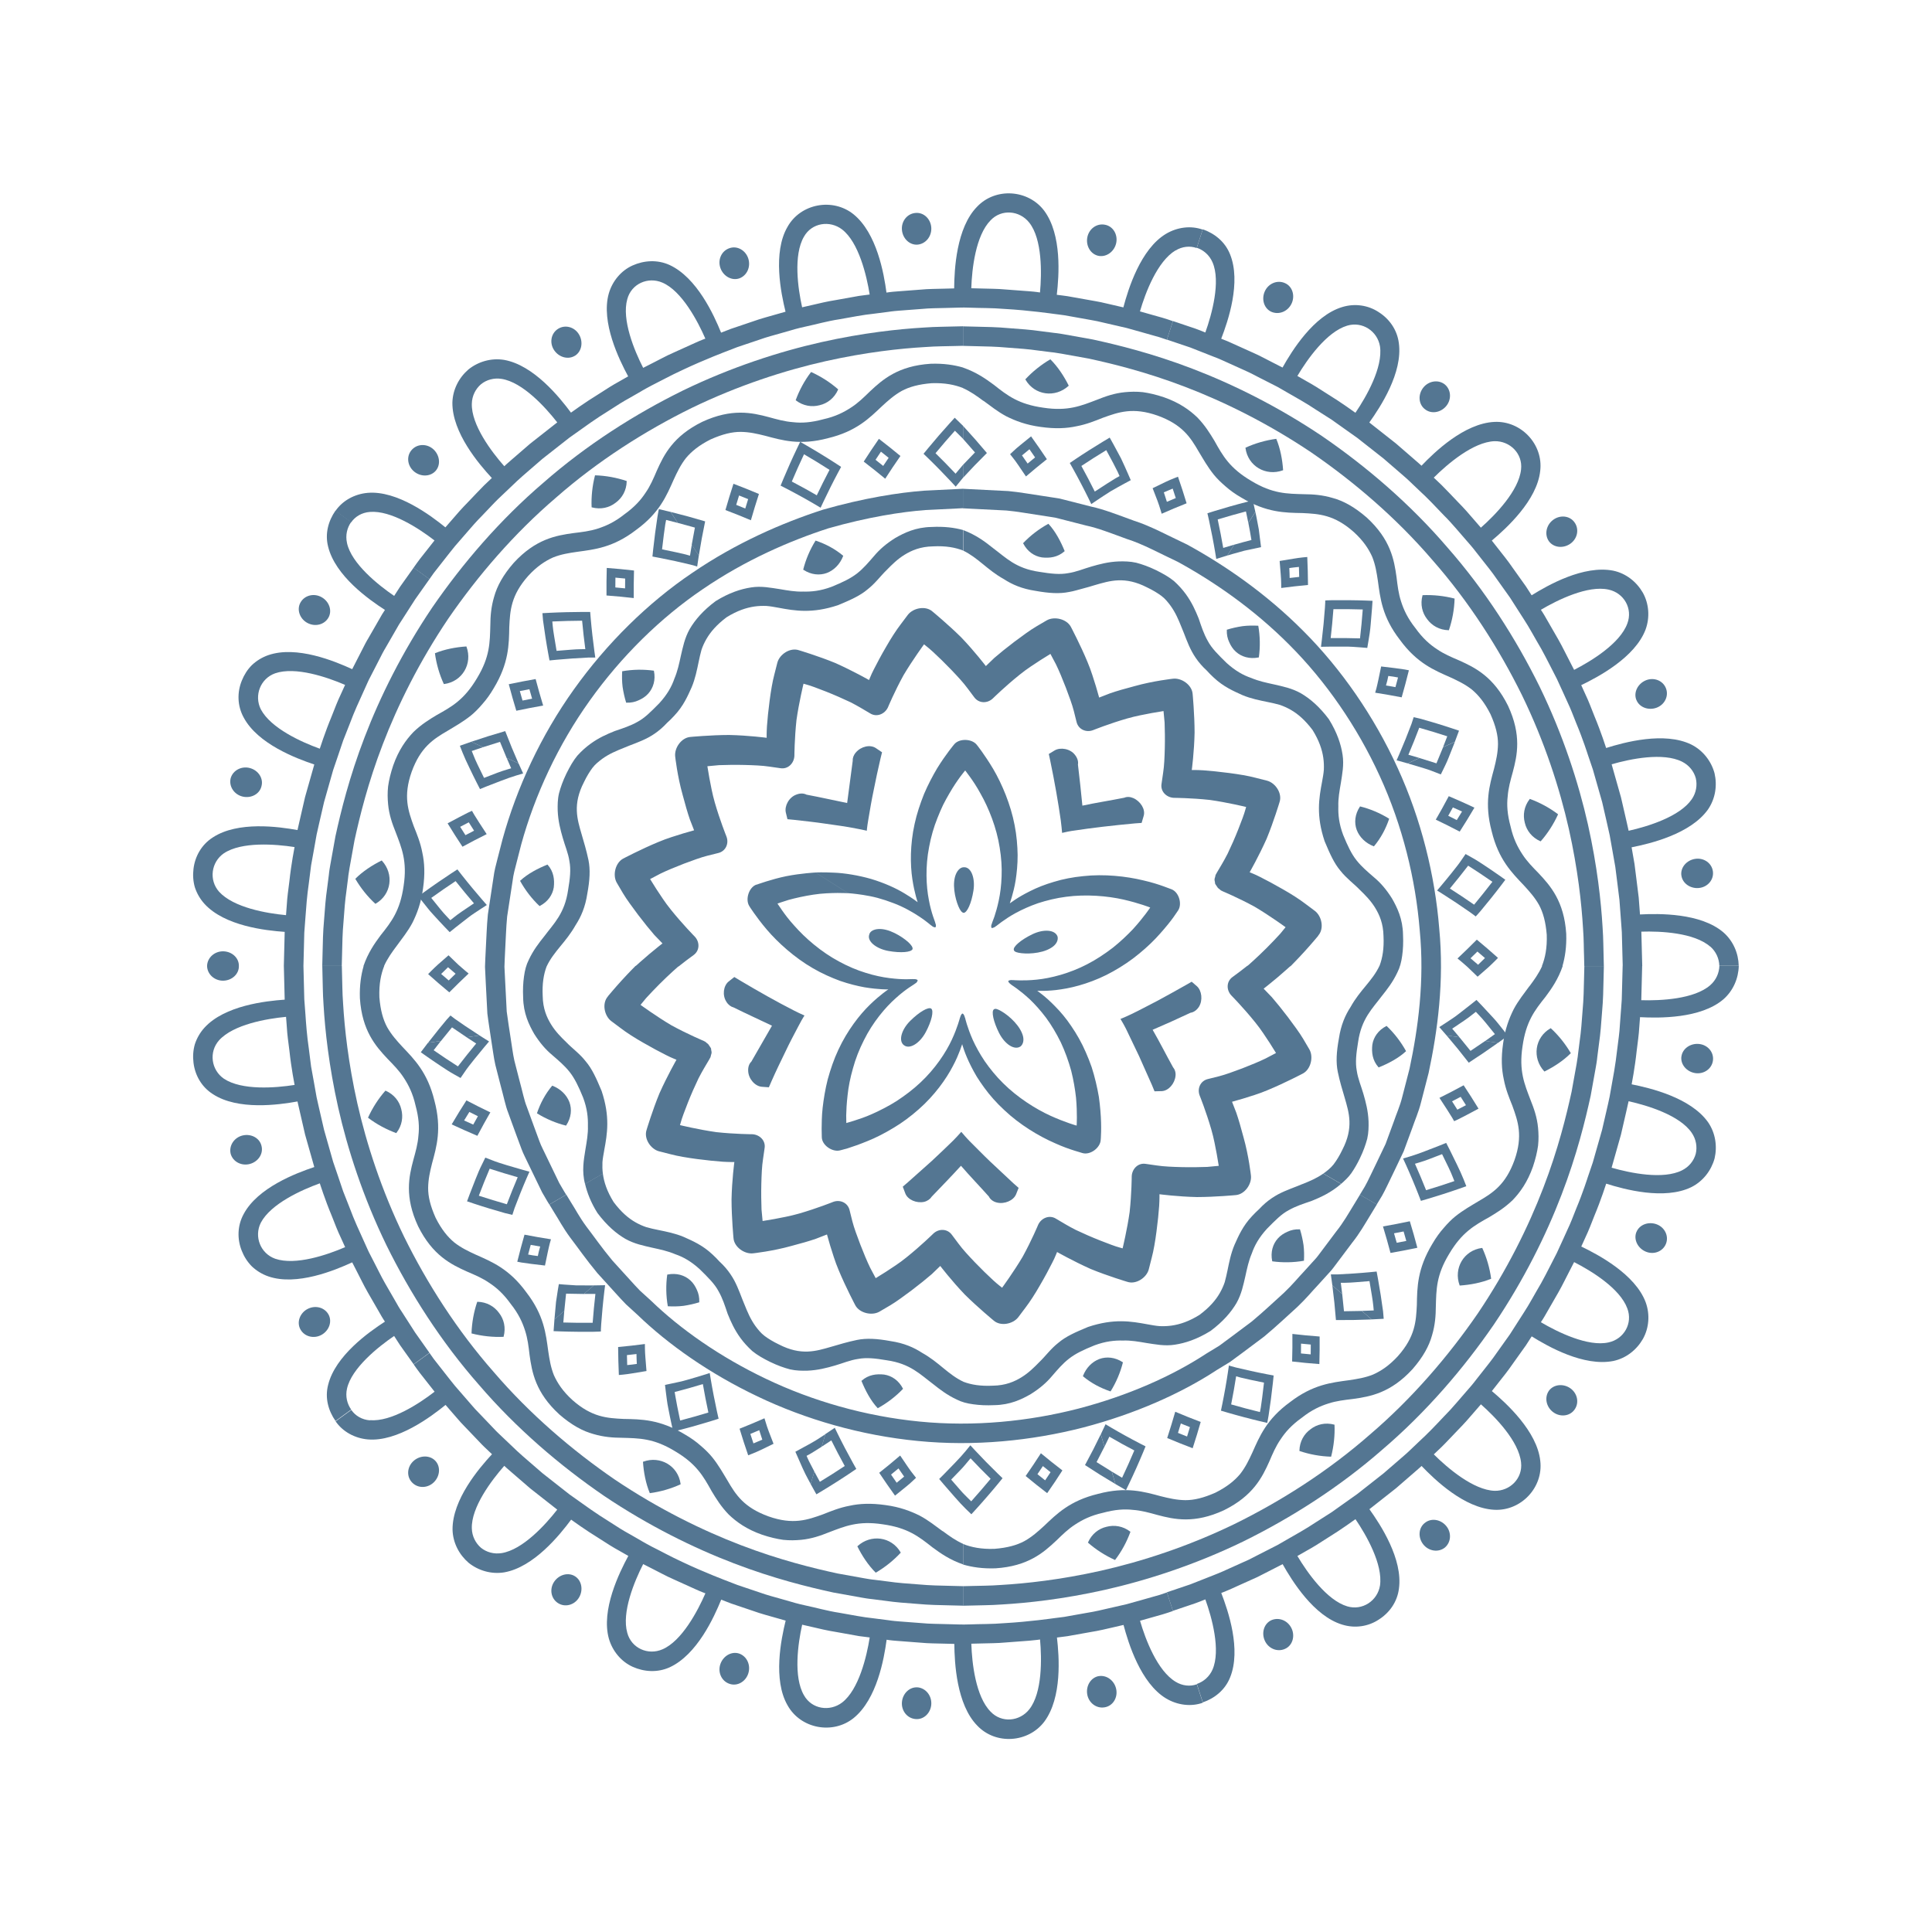 <?xml version="1.0" encoding="UTF-8"?> <svg xmlns="http://www.w3.org/2000/svg" id="_Слой_1" data-name="Слой 1" viewBox="0 0 500 500"><defs><style> .cls-1 { fill: #547692; stroke-width: 0px; } </style></defs><g><g><path class="cls-1" d="M435.14,273.44c-.26,2.06,1.39,3.95,3.6,4.28,2.22.33,4.29-1.1,4.57-3.26.28-2.17-1.37-4.06-3.6-4.28-2.23-.23-4.3,1.2-4.56,3.26Z"></path><path class="cls-1" d="M313.79,432.11c2.19-4.98-.16-13.51-1.85-18.19,0,0-2.05.87-4.17,1.54-2.11.71-4.22,1.42-4.22,1.42l-1.56-4.8s3.03-1.03,6.07-2.05c2.98-1.17,5.96-2.35,5.96-2.35,0,0,2.02-.77,3.96-1.69,1.97-.89,3.93-1.77,3.93-1.77,0,0,.49-.22,1.23-.55.72-.37,1.68-.86,2.64-1.35,1.92-.98,3.84-1.96,3.84-1.96,0,0,.36-.18.98-.5.61-.35,1.47-.85,2.52-1.45,2.08-1.2,4.89-2.74,7.55-4.53,1.35-.86,2.7-1.72,3.97-2.53,1.22-.87,2.37-1.68,3.35-2.38,1.96-1.39,3.27-2.32,3.27-2.32,0,0,3.39-2.67,6.78-5.33,1.63-1.41,3.26-2.82,4.49-3.88,1.24-1.04,2.02-1.79,2.02-1.79,0,0,1.16-1.11,2.9-2.76,1.78-1.61,4.01-3.92,6.2-6.26,2.27-2.26,4.27-4.77,5.87-6.56,1.61-1.79,2.56-3.08,2.56-3.08,0,0,.67-.85,1.67-2.12.99-1.28,2.37-2.94,3.58-4.72,1.25-1.75,2.5-3.51,3.44-4.83.87-1.36,1.45-2.27,1.45-2.27,0,0,.87-1.35,2.16-3.37,1.33-2,2.83-4.84,4.46-7.59,1.55-2.8,2.94-5.68,4.06-7.81,1-2.18,1.67-3.64,1.67-3.64,0,0,.44-.98,1.11-2.45.71-1.45,1.48-3.46,2.27-5.47,1.67-3.97,2.97-8.08,2.97-8.08,0,0,.51-1.51,1.29-3.79.66-2.31,1.53-5.38,2.41-8.46.7-3.12,1.47-6.23,1.95-8.58.42-2.36.7-3.94.7-3.94,0,0,.83-4.23,1.29-8.52.27-2.14.58-4.27.65-5.89.12-1.61.2-2.69.2-2.69,0,0,.06-.8.15-2,.12-1.2.2-2.79.21-4.4.08-3.2.17-6.41.17-6.41h5.05l-.23,8.89c5.02.15,13.71-.27,17.84-3.88,1.53-1.33,2.32-3.17,2.37-5.01h5.02c-.08,3.22-1.42,6.43-3.99,8.67-5.89,5.02-16.66,4.87-21.56,4.61,0,0-.08,1.09-.21,2.73-.08,1.64-.39,3.81-.66,5.99-.46,4.36-1.3,8.66-1.3,8.66,4.83.96,15.25,3.45,19.76,9.79,1.94,2.8,2.43,6.25,1.7,9.4-.86,3.11-2.97,5.89-6.02,7.42-6.98,3.4-17.34.58-22.03-.9,0,0-1.33,4.18-3.02,8.22-.8,2.04-1.58,4.08-2.3,5.56-.68,1.5-1.13,2.49-1.13,2.49,4.42,2.12,13.95,7.18,16.66,14.4,1.17,3.19.87,6.7-.71,9.52-1.61,2.8-4.31,4.99-7.66,5.7-7.67,1.51-16.92-3.76-21.12-6.37,0,0-.59.92-1.48,2.3-.95,1.34-2.23,3.12-3.5,4.91-1.23,1.81-2.63,3.51-3.64,4.8-1.02,1.29-1.69,2.15-1.69,2.15,3.76,3.16,11.73,10.43,12.53,18.07.82,6.88-4.99,13.01-11.89,12.65-7.76-.39-15.42-7.78-18.83-11.34,0,0-.8.75-2.05,1.81-1.24,1.08-2.9,2.51-4.56,3.95-3.45,2.71-6.89,5.43-6.89,5.43,2.87,4.01,8.71,12.9,7.64,20.57-.44,3.46-2.48,6.26-5.21,7.99-2.69,1.79-6.16,2.34-9.46,1.31-7.38-2.23-13-11.35-15.43-15.65,0,0-1.95,1-3.91,2-.98.5-1.95,1-2.69,1.37-.75.34-1.25.56-1.25.56,0,0-2,.9-4,1.8-1.98.94-4.03,1.73-4.03,1.73,1.78,4.6,5.22,14.66,2.28,21.87-1.3,3.24-3.99,5.38-7.05,6.44l-1.55-4.77c1.75-.59,3.26-1.89,4.07-3.74ZM417.09,302.2c4.83,1.39,13.35,3.15,18.24.67,1.81-.91,3.05-2.49,3.53-4.27.42-1.79.1-3.77-1.05-5.44-3.1-4.53-11.41-7.07-16.33-8.16,0,0-.23,1.09-.61,2.71-.37,1.62-.87,3.79-1.37,5.95-1.21,4.27-2.42,8.55-2.42,8.55ZM398.78,342.19c4.32,2.55,12.22,6.43,17.53,5.22,3.97-.86,6.31-4.93,4.84-8.79-1.89-5.17-9.3-9.71-13.77-11.99,0,0-.51.99-1.27,2.47-.78,1.47-1.73,3.49-2.83,5.41-1.11,1.93-2.22,3.85-3.05,5.3-.81,1.46-1.45,2.37-1.45,2.37ZM371.07,376.39c3.54,3.53,10.23,9.23,15.72,9.43,4,.09,7.33-3.23,6.86-7.32-.57-5.5-6.63-11.74-10.39-15.06,0,0-.73.84-1.82,2.1-1.08,1.27-2.54,2.95-4.11,4.53-1.55,1.6-3.05,3.24-4.24,4.4-1.21,1.15-2.02,1.92-2.02,1.92ZM335.77,402.7c2.57,4.31,7.59,11.43,12.89,13.02,3.91,1.17,7.83-1.42,8.48-5.37.8-5.48-3.53-13.05-6.35-17.19,0,0-3.59,2.63-7.39,4.96-1.86,1.22-3.75,2.4-5.22,3.19-1.45.83-2.41,1.38-2.41,1.38Z"></path><path class="cls-1" d="M423.49,318.87c-.76,1.93.36,4.18,2.43,5.05,2.06.87,4.42,0,5.23-2.03.8-2.03-.33-4.28-2.43-5.05-2.1-.77-4.46.09-5.22,2.03Z"></path><path class="cls-1" d="M400.84,359.95c-1.18,1.71-.7,4.13,1.07,5.48,1.79,1.37,4.34,1.15,5.59-.64,1.27-1.78.72-4.24-1.12-5.52-1.84-1.27-4.33-1.01-5.54.68Z"></path><path class="cls-1" d="M368.7,394.16c-1.62,1.31-1.75,3.77-.36,5.53,1.38,1.75,3.91,2.18,5.61.8,1.66-1.43,1.73-3.96.26-5.65-1.47-1.69-3.93-2.03-5.51-.67Z"></path><path class="cls-1" d="M329.04,419.3c-1.9.86-2.63,3.24-1.72,5.28.91,2.05,3.23,3.05,5.23,2.15,2.01-.87,2.66-3.4,1.67-5.38-1.01-2.02-3.27-2.87-5.18-2.05Z"></path></g><g><path class="cls-1" d="M284.36,433.77c-2.05.37-3.35,2.5-2.99,4.71.37,2.21,2.36,3.75,4.52,3.37,2.16-.36,3.45-2.55,2.97-4.76-.47-2.17-2.45-3.65-4.51-3.31Z"></path><path class="cls-1" d="M95.73,367.54c5.51.47,12.78-4.3,16.74-7.37,0,0-1.38-1.75-2.75-3.5-1.41-1.72-2.66-3.56-2.66-3.56l4.09-2.97s.46.65,1.16,1.63c.74.95,1.73,2.21,2.72,3.47,1,1.25,1.96,2.53,2.74,3.45.79.91,1.31,1.51,1.31,1.51,0,0,1.41,1.63,2.83,3.26.69.83,1.43,1.62,2,2.19.56.58.93.97.93.97,0,0,1.49,1.56,2.98,3.12.73.8,1.53,1.52,2.11,2.08.59.56.98.93.98.93,0,0,1.16,1.11,2.9,2.76,1.76,1.64,4.23,3.68,6.64,5.8,2.52,1.98,5.04,3.95,6.93,5.44,1.96,1.39,3.27,2.32,3.27,2.32,0,0,3.48,2.55,7.16,4.81,1.8,1.18,3.63,2.33,5.06,3.1,1.4.8,2.34,1.34,2.34,1.34,0,0,1.37.84,3.49,1.96,2.16,1.06,4.96,2.62,7.87,3.95,5.79,2.75,11.79,5,11.79,5,0,0,1.01.39,2.51.97,1.53.52,3.57,1.21,5.62,1.89,2.03.74,4.12,1.26,5.67,1.71,1.56.44,2.59.74,2.59.74,0,0,1.53.49,3.88.99,2.35.48,5.44,1.38,8.61,1.86,3.16.55,6.3,1.18,8.7,1.41,2.39.3,3.98.51,3.98.51,0,0,1.07.18,2.68.3,1.61.12,3.77.28,5.92.45,2.15.22,4.31.18,5.93.25,1.62.04,2.7.07,2.7.07,0,0,.4.01,1.1.03.7.04,1.7.01,2.91-.02,2.4-.11,5.62-.04,8.82-.32,6.41-.36,12.76-1.28,12.76-1.28,0,0,1.07-.14,2.67-.34,1.59-.28,3.72-.66,5.84-1.04,2.13-.33,4.23-.85,5.8-1.21,1.58-.36,2.63-.6,2.63-.6,0,0,.78-.18,1.95-.45,1.16-.32,2.7-.76,4.24-1.19,1.54-.44,3.08-.87,4.24-1.2,1.14-.39,1.9-.64,1.9-.64l1.56,4.8s-2.09.75-4.25,1.32c-2.14.61-4.28,1.21-4.28,1.21,1.4,4.82,4.48,12.95,9.21,15.79,1.75,1.07,3.75,1.27,5.49.65l1.55,4.77c-3.04,1.1-6.58.64-9.5-1.1-6.58-3.95-9.77-14.31-11.02-19.03,0,0-1.07.25-2.67.62-1.6.37-3.73.89-5.9,1.23-2.16.39-4.32.77-5.94,1.06-1.63.21-2.72.35-2.72.35.57,4.9,1.38,15.5-3.27,21.77-4.14,5.47-12.56,6.07-17.34,1.04-5.38-5.46-5.9-16.27-5.95-21.16,0,0-1.1-.03-2.74-.07-1.64-.06-3.85-.03-6.03-.25-2.19-.17-4.38-.33-6.02-.46-1.64-.11-2.73-.3-2.73-.3-.66,4.89-2.49,15.36-8.54,20.27-5.36,4.32-13.68,2.8-17.08-3.26-3.86-6.63-1.68-17.21-.51-21.96,0,0-1.05-.3-2.64-.75-1.58-.46-3.71-1-5.77-1.75-2.08-.7-4.16-1.4-5.71-1.93-1.53-.59-2.56-.99-2.56-.99-1.86,4.57-6.26,14.26-13.35,17.51-3.14,1.42-6.6,1.19-9.55-.13-2.95-1.33-5.23-4.03-6.17-7.29-2.07-7.41,2.7-17.11,5.03-21.41,0,0-.95-.55-2.38-1.36-1.45-.78-3.3-1.95-5.14-3.15-3.74-2.29-7.28-4.88-7.28-4.88-2.93,3.95-9.65,12.29-17.3,13.64-3.36.55-6.71-.45-9.23-2.47-2.45-2.11-4.08-5.18-4.16-8.58-.07-7.79,6.86-15.9,10.21-19.52,0,0-.4-.38-.99-.94-.59-.57-1.41-1.31-2.15-2.12-1.51-1.59-3.03-3.17-3.03-3.17,0,0-.38-.4-.95-.99-.58-.59-1.33-1.39-2.03-2.23-1.44-1.66-2.87-3.31-2.87-3.31-3.79,3.08-12.47,9.59-20.12,8.93-3.39-.3-6.5-2.01-8.33-4.68l4.06-2.95c1.05,1.52,2.77,2.54,4.83,2.69ZM251.38,425.4c.16,5.01,1.12,13.66,4.99,17.58,2.86,3.01,7.54,2.54,10.02-.62,3.37-4.27,3.23-13.1,2.77-18.06,0,0-1.1.18-2.76.31-1.67.13-3.89.29-6.11.46-2.22.22-4.45.19-6.12.25-1.67.04-2.78.07-2.78.07ZM207.6,420.46c-1.09,4.9-2.31,13.51.47,18.28,2.03,3.62,6.69,4.29,9.87,1.87,4.32-3.33,6.37-11.93,7.14-16.84,0,0-1.1-.14-2.76-.35-1.64-.29-3.83-.68-6.02-1.08-2.2-.34-4.36-.87-5.99-1.25-1.63-.37-2.71-.62-2.71-.62ZM166.45,404.79c-2.28,4.47-5.62,12.5-4.11,17.79,1.07,3.99,5.37,5.88,9.09,4.27,5.02-2.13,9.14-9.93,11.13-14.5,0,0-1.05-.36-2.57-1.06-1.52-.69-3.55-1.6-5.57-2.52-2.05-.88-3.98-1.99-5.48-2.72-1.49-.76-2.48-1.26-2.48-1.26ZM130.51,379.35c-3.33,3.78-8.58,10.75-8.4,16.2.05,2.03.97,3.8,2.36,5.01,1.43,1.16,3.37,1.7,5.37,1.38,5.43-.88,11.28-7.28,14.37-11.25,0,0-3.5-2.75-7-5.5-1.68-1.46-3.36-2.91-4.63-4-1.28-1.07-2.08-1.84-2.08-1.84Z"></path><path class="cls-1" d="M237.47,436.69c-2.07-.16-3.86,1.58-4.05,3.81-.19,2.23,1.36,4.22,3.54,4.39,2.18.2,3.97-1.66,4.06-3.9.09-2.24-1.48-4.11-3.55-4.31Z"></path><path class="cls-1" d="M191.32,427.95c-1.97-.67-4.14.58-4.88,2.69-.74,2.11.27,4.43,2.34,5.13,2.07.73,4.26-.61,4.9-2.76.64-2.14-.4-4.36-2.36-5.06Z"></path><path class="cls-1" d="M148.83,407.95c-1.75-1.12-4.17-.45-5.42,1.41-1.25,1.86-.84,4.34,1,5.52,1.84,1.18,4.26.5,5.42-1.41s.75-4.4-1-5.52Z"></path><path class="cls-1" d="M112.65,378.04c-1.44-1.5-3.95-1.44-5.61.04-1.69,1.51-1.91,4.01-.39,5.59,1.51,1.58,4.03,1.51,5.63-.06,1.6-1.57,1.81-4.06.37-5.57Z"></path></g><g><path class="cls-1" d="M84.99,340.14c-1.04-1.8-3.38-2.42-5.39-1.38-1.97,1.02-2.91,3.45-1.82,5.34,1.09,1.9,3.57,2.44,5.5,1.32,1.94-1.13,2.74-3.48,1.71-5.28Z"></path><path class="cls-1" d="M89.81,140.57c1.18,5.33,8.08,10.84,12.2,13.65,0,0,.3-.47.75-1.17.43-.71,1.06-1.63,1.72-2.53,1.29-1.81,2.58-3.62,2.58-3.62l4.09,2.97s-1.85,2.61-3.7,5.23l-3.46,5.39s-.29.45-.73,1.13c-.4.7-.94,1.63-1.48,2.57-1.08,1.87-2.15,3.73-2.15,3.73,0,0-.29.46-.66,1.17-.37.72-.86,1.68-1.35,2.64-.98,1.92-1.97,3.83-1.97,3.83,0,0-.21.35-.48.99-.29.64-.7,1.55-1.19,2.64-1,2.18-2.34,5.09-3.45,8.09-.58,1.49-1.17,2.98-1.72,4.37-.48,1.42-.93,2.75-1.31,3.88-.77,2.27-1.29,3.79-1.29,3.79,0,0-1.17,4.14-2.35,8.28-.48,2.1-.97,4.2-1.33,5.77-.37,1.57-.59,2.62-.59,2.62,0,0-.28,1.58-.7,3.94-.21,1.18-.46,2.56-.73,4.03-.19,1.49-.39,3.08-.59,4.66-.47,3.17-.7,6.36-.87,8.76-.18,2.39-.3,3.99-.3,3.99,0,0-.11,4.31-.22,8.62.11,4.31.22,8.62.22,8.62,0,0,.12,1.6.3,3.99.16,2.4.4,5.59.87,8.76.2,1.59.4,3.17.59,4.66.27,1.48.51,2.85.73,4.03.42,2.36.7,3.94.7,3.94,0,0,.22,1.05.59,2.62.36,1.57.85,3.67,1.33,5.77,1.17,4.14,2.35,8.28,2.35,8.28,0,0,.51,1.51,1.29,3.78.38,1.14.83,2.46,1.31,3.88.55,1.4,1.13,2.88,1.72,4.37,1.11,3,2.45,5.91,3.45,8.09.49,1.09.91,2,1.19,2.64.28.64.48.99.48.99,0,0,.49.96,1.23,2.39.76,1.43,1.67,3.38,2.74,5.25,1.08,1.87,2.15,3.73,2.96,5.13.78,1.42,1.4,2.3,1.4,2.3,0,0,1.73,2.69,3.46,5.39l3.7,5.23-4.09,2.97s-1.29-1.81-2.58-3.62c-.66-.9-1.29-1.81-1.72-2.53-.45-.7-.75-1.17-.75-1.17-4.12,2.81-11.03,8.33-12.2,13.65-.44,1.97.02,3.9,1.09,5.4l-4.06,2.95c-1.85-2.65-2.79-5.95-1.91-9.34,1.85-7.55,10.55-13.68,14.7-16.37,0,0-.63-.9-1.42-2.34-.82-1.42-1.91-3.32-3.01-5.22-1.09-1.9-2.02-3.89-2.79-5.34-.75-1.46-1.25-2.44-1.25-2.44-4.5,2.07-14.37,6.15-21.68,3.64-1.63-.56-3.07-1.45-4.27-2.58-1.15-1.15-2.03-2.53-2.62-4.03-1.21-2.99-1.19-6.47.48-9.53,3.64-6.84,13.59-10.6,18.28-12.17,0,0-1.19-4.21-2.39-8.43l-1.96-8.54c-4.86.88-15.4,2.35-21.9-1.9-2.95-1.88-4.62-4.91-5.01-8.12-.2-1.6-.1-3.24.35-4.79.51-1.56,1.34-3.03,2.51-4.31,5.23-5.71,15.79-6.88,20.74-7.23,0,0-.11-4.38-.22-8.77.11-4.38.22-8.77.22-8.77-4.95-.35-15.51-1.52-20.74-7.23-1.16-1.27-2-2.75-2.51-4.31-.45-1.55-.55-3.19-.35-4.79.39-3.2,2.06-6.24,5.01-8.12,6.49-4.25,17.03-2.78,21.9-1.9,0,0,.98-4.27,1.96-8.54,1.19-4.21,2.39-8.43,2.39-8.43-4.7-1.57-14.64-5.33-18.28-12.17-1.67-3.06-1.7-6.53-.48-9.53.6-1.5,1.47-2.89,2.62-4.03,1.2-1.13,2.64-2.02,4.27-2.58,7.31-2.51,17.18,1.57,21.68,3.64,0,0,1-1.95,2-3.9.5-.98,1-1.95,1.37-2.68.38-.73.67-1.19.67-1.19,0,0,1.09-1.9,2.19-3.8.55-.95,1.09-1.9,1.5-2.61.44-.69.74-1.15.74-1.15-4.15-2.68-12.84-8.81-14.7-16.37-.87-3.39.07-6.69,1.91-9.34l4.06,2.95c-1.07,1.5-1.53,3.44-1.09,5.41ZM82.76,306.25c-4.73,1.7-12.68,5.29-15.26,10.19-1.8,3.58-.1,7.96,3.72,9.32,5.26,1.81,13.49-1.01,18.1-3,0,0-.46-1.01-1.15-2.53-.73-1.5-1.53-3.57-2.34-5.64-1.72-4.1-3.06-8.34-3.06-8.34ZM74.02,263.16c-5,.47-13.6,1.96-17.32,6.06-2.69,3.02-2.06,7.67,1.25,9.95,4.63,3.07,13.33,2.39,18.29,1.61,0,0-.86-4.36-1.33-8.78-.28-2.2-.59-4.4-.67-6.07-.13-1.66-.21-2.77-.21-2.77ZM76.23,219.22c-4.96-.77-13.68-1.45-18.29,1.61-3.3,2.28-3.92,6.93-1.24,9.95,3.74,4.11,12.32,5.6,17.32,6.06,0,0,.08-1.11.21-2.77.08-1.67.39-3.87.67-6.07.47-4.42,1.33-8.78,1.33-8.78ZM89.31,177.25c-4.61-1.99-12.86-4.81-18.1-3-3.82,1.36-5.5,5.74-3.71,9.32,2.6,4.92,10.54,8.49,15.26,10.19,0,0,1.35-4.24,3.06-8.34.81-2.07,1.61-4.14,2.34-5.64.69-1.52,1.15-2.53,1.15-2.53Z"></path><path class="cls-1" d="M67.67,296.54c-.47-2.02-2.66-3.19-4.85-2.69-2.18.5-3.62,2.6-3.13,4.73.57,2.11,2.86,3.25,5.02,2.64,2.16-.61,3.5-2.68,2.96-4.68Z"></path><path class="cls-1" d="M61.82,250c.05-2.08-1.78-3.75-4.02-3.8s-4.16,1.62-4.21,3.8c.05,2.18,1.97,3.85,4.21,3.8,2.24-.05,4.07-1.73,4.02-3.8Z"></path><path class="cls-1" d="M67.67,203.46c.55-2-.8-4.08-2.96-4.68-2.15-.6-4.44.54-5.02,2.65-.5,2.13.94,4.22,3.13,4.73,2.18.5,4.38-.66,4.85-2.69Z"></path><path class="cls-1" d="M84.99,159.86c1.04-1.8.23-4.16-1.71-5.28-1.94-1.13-4.41-.58-5.5,1.32-1.09,1.89-.15,4.32,1.82,5.34,2.01,1.04,4.35.42,5.39-1.38Z"></path></g><g><path class="cls-1" d="M112.65,121.96c1.44-1.5,1.23-4-.37-5.57-1.6-1.57-4.12-1.64-5.63-.06-1.52,1.58-1.29,4.08.39,5.59,1.65,1.48,4.16,1.54,5.61.04Z"></path><path class="cls-1" d="M304.23,64.8c-4.74,2.85-7.81,10.98-9.21,15.79,0,0,2.14.61,4.28,1.21,2.15.56,4.25,1.32,4.25,1.32l-1.56,4.8s-.76-.26-1.9-.64c-1.16-.33-2.7-.76-4.24-1.2-1.54-.43-3.08-.87-4.24-1.19-1.17-.27-1.95-.45-1.95-.45,0,0-2.1-.48-4.2-.97-1.05-.25-2.1-.49-2.9-.61-.8-.14-1.33-.24-1.33-.24,0,0-2.12-.38-4.25-.76-1.06-.2-2.12-.38-2.93-.46-.8-.1-1.34-.17-1.34-.17,0,0-6.35-.92-12.76-1.28-3.2-.28-6.41-.21-8.82-.32-1.2-.04-2.21-.06-2.91-.02-.7.02-1.1.03-1.1.03,0,0-1.08.03-2.7.07-1.62.06-3.78.03-5.93.25-2.15.16-4.31.33-5.92.45-1.61.12-2.68.3-2.68.3,0,0-1.59.2-3.97.51-2.4.23-5.54.86-8.7,1.41-3.17.48-6.26,1.37-8.61,1.86-2.35.5-3.88.99-3.88.99,0,0-1.04.29-2.59.74-1.55.46-3.65.97-5.67,1.71-2.04.69-4.09,1.38-5.62,1.89-1.51.58-2.51.97-2.51.97,0,0-6,2.25-11.79,5-2.91,1.33-5.72,2.89-7.87,3.95-2.13,1.12-3.49,1.96-3.49,1.96,0,0-.94.54-2.34,1.34-1.42.77-3.25,1.91-5.06,3.1-3.68,2.25-7.16,4.81-7.16,4.81,0,0-1.31.93-3.27,2.32-1.89,1.48-4.41,3.46-6.93,5.44-2.41,2.12-4.88,4.16-6.64,5.8-1.74,1.66-2.9,2.76-2.9,2.76,0,0-.78.74-1.96,1.86-1.16,1.13-2.61,2.72-4.11,4.27-1.52,1.53-2.94,3.15-3.99,4.39-1.06,1.22-1.77,2.04-1.77,2.04,0,0-.53.6-1.31,1.51-.77.92-1.74,2.2-2.74,3.45-.99,1.26-1.98,2.52-2.72,3.47-.7.98-1.16,1.63-1.16,1.63l-4.09-2.97s1.25-1.84,2.66-3.56c1.37-1.75,2.75-3.49,2.75-3.49-3.97-3.07-11.25-7.85-16.75-7.38-2.05.16-3.77,1.18-4.82,2.69l-4.06-2.95c1.82-2.67,4.94-4.38,8.33-4.68,7.64-.66,16.33,5.85,20.12,8.93,0,0,.72-.83,1.8-2.07,1.06-1.26,2.51-2.9,4.05-4.46,1.52-1.58,3.01-3.19,4.18-4.35l1.99-1.89c-3.35-3.62-10.28-11.74-10.21-19.52.09-3.4,1.72-6.48,4.16-8.58,2.52-2.02,5.87-3.02,9.23-2.47,7.65,1.35,14.37,9.7,17.3,13.65,0,0,3.54-2.59,7.28-4.88,1.84-1.2,3.69-2.37,5.14-3.15,1.43-.82,2.38-1.36,2.38-1.36-2.32-4.3-7.09-14.01-5.02-21.41.93-3.26,3.22-5.97,6.17-7.29,2.95-1.32,6.41-1.55,9.55-.13,7.09,3.26,11.49,12.94,13.35,17.52,0,0,1.02-.39,2.56-.99,1.56-.53,3.64-1.23,5.71-1.93,2.06-.75,4.19-1.28,5.77-1.75,1.58-.45,2.64-.75,2.64-.75-1.18-4.76-3.36-15.33.51-21.96,3.39-6.06,11.72-7.57,17.08-3.26,6.05,4.91,7.88,15.38,8.53,20.27,0,0,1.08-.19,2.73-.3,1.64-.12,3.83-.29,6.02-.46,2.19-.22,4.39-.19,6.03-.25,1.65-.04,2.74-.07,2.74-.07.04-4.89.56-15.7,5.95-21.16,4.78-5.03,13.21-4.43,17.34,1.04,4.65,6.26,3.84,16.87,3.27,21.77,0,0,.54.07,1.36.17.82.08,1.9.27,2.98.47,2.16.39,4.32.77,4.32.77,0,0,.54.1,1.35.24.81.12,1.88.37,2.95.62,2.14.49,4.27.99,4.27.99,1.25-4.72,4.44-15.08,11.02-19.03,2.92-1.74,6.45-2.2,9.5-1.1l-1.55,4.77c-1.74-.62-3.74-.42-5.49.65ZM144.21,109.31c-3.1-3.97-8.95-10.38-14.37-11.25-2-.32-3.94.22-5.37,1.39-1.39,1.2-2.31,2.98-2.36,5.01-.17,5.47,5.07,12.43,8.4,16.2,0,0,.8-.77,2.08-1.85,1.26-1.09,2.94-2.55,4.63-4,3.5-2.75,7-5.5,7-5.5ZM182.55,87.65c-1.99-4.58-6.13-12.39-11.13-14.51-3.71-1.6-8.02.29-9.08,4.28-1.5,5.31,1.83,13.32,4.11,17.78,0,0,.99-.51,2.48-1.26,1.5-.73,3.43-1.84,5.48-2.72,2.03-.92,4.05-1.83,5.57-2.52,1.52-.7,2.57-1.06,2.57-1.06ZM225.07,76.23c-.78-4.92-2.83-13.53-7.14-16.85-3.18-2.43-7.84-1.74-9.87,1.88-2.78,4.78-1.56,13.38-.47,18.27,0,0,1.08-.25,2.71-.62,1.63-.38,3.79-.91,5.99-1.25,2.19-.39,4.38-.78,6.02-1.08,1.66-.21,2.76-.36,2.76-.36ZM269.15,75.69c.46-4.96.6-13.81-2.77-18.06-2.48-3.16-7.16-3.62-10.02-.61-3.87,3.94-4.83,12.57-4.99,17.58,0,0,1.11.03,2.78.07,1.67.07,3.9.03,6.12.25,2.22.17,4.44.34,6.11.46,1.66.12,2.76.31,2.76.31Z"></path><path class="cls-1" d="M148.83,92.05c1.75-1.12,2.16-3.6,1-5.52-1.16-1.92-3.57-2.59-5.42-1.42-1.84,1.18-2.25,3.66-1,5.52s3.66,2.53,5.42,1.41Z"></path><path class="cls-1" d="M191.32,72.05c1.96-.7,3-2.92,2.36-5.06-.64-2.15-2.84-3.49-4.9-2.76-2.08.7-3.08,3.02-2.34,5.13.74,2.11,2.91,3.35,4.88,2.69Z"></path><path class="cls-1" d="M237.47,63.31c2.07-.19,3.64-2.07,3.55-4.31-.09-2.23-1.88-4.09-4.06-3.89-2.18.16-3.74,2.16-3.54,4.39.19,2.23,1.98,3.97,4.05,3.81Z"></path><path class="cls-1" d="M284.36,66.23c2.05.34,4.04-1.15,4.51-3.32.47-2.21-.81-4.4-2.97-4.76-2.16-.39-4.15,1.16-4.52,3.37-.37,2.21.94,4.34,2.99,4.71Z"></path></g><g><path class="cls-1" d="M329.04,80.7c1.91.82,4.17-.03,5.18-2.05.99-1.98.34-4.51-1.67-5.38-1.99-.9-4.32.1-5.23,2.15-.91,2.05-.18,4.43,1.72,5.28Z"></path><path class="cls-1" d="M442.61,244.99c-4.14-3.62-12.82-4.04-17.83-3.88l.23,8.89h-5.05s-.08-3.2-.17-6.41c-.01-1.6-.09-3.2-.21-4.4-.09-1.2-.15-2-.15-2,0,0-.16-2.15-.32-4.3-.27-2.14-.53-4.27-.53-4.27,0,0-.27-2.14-.54-4.27-.37-2.12-.75-4.24-.75-4.24,0,0-.28-1.58-.7-3.94-.49-2.35-1.25-5.45-1.95-8.58-.87-3.08-1.75-6.15-2.41-8.46-.77-2.27-1.29-3.79-1.29-3.79,0,0-1.3-4.11-2.97-8.08-.79-2-1.56-4.01-2.27-5.47-.67-1.47-1.11-2.45-1.11-2.45,0,0-.67-1.45-1.67-3.64-1.12-2.12-2.51-5.01-4.06-7.81-1.63-2.75-3.13-5.59-4.46-7.59-1.3-2.02-2.16-3.37-2.16-3.37,0,0-.58-.91-1.45-2.27-.94-1.32-2.19-3.07-3.44-4.83-1.21-1.79-2.59-3.45-3.58-4.72-1-1.27-1.67-2.12-1.67-2.12,0,0-.95-1.29-2.56-3.08-1.6-1.79-3.6-4.3-5.88-6.56-2.2-2.33-4.42-4.64-6.2-6.26-1.74-1.66-2.9-2.76-2.9-2.76,0,0-.78-.75-2.02-1.79-1.22-1.06-2.85-2.47-4.49-3.88-3.39-2.67-6.78-5.33-6.78-5.33,0,0-1.31-.93-3.27-2.32-.98-.7-2.12-1.51-3.35-2.38-1.27-.81-2.62-1.67-3.97-2.53-2.66-1.79-5.47-3.33-7.55-4.53-1.04-.6-1.91-1.1-2.52-1.45-.62-.32-.98-.5-.98-.5,0,0-.96-.49-2.4-1.22-1.45-.7-3.33-1.79-5.31-2.64-1.96-.89-3.93-1.77-5.4-2.44-1.47-.68-2.49-1.03-2.49-1.03,0,0-2.98-1.17-5.96-2.35-3.03-1.03-6.07-2.05-6.07-2.05l1.56-4.8s2.11.71,4.21,1.42c2.12.66,4.17,1.54,4.17,1.54,1.68-4.68,4.04-13.23,1.85-18.19-.8-1.85-2.32-3.15-4.06-3.74l1.55-4.77c3.06,1.06,5.75,3.2,7.05,6.44,2.94,7.21-.5,17.27-2.28,21.87,0,0,.26.1.7.28.45.17,1.09.42,1.83.77,1.5.68,3.5,1.58,5.5,2.48,2.02.86,3.92,1.96,5.4,2.68,1.47.75,2.44,1.25,2.44,1.25,2.42-4.31,8.04-13.42,15.43-15.65,3.3-1.02,6.77-.48,9.46,1.31,2.73,1.73,4.76,4.53,5.21,7.99,1.07,7.67-4.77,16.56-7.64,20.57,0,0,3.45,2.71,6.89,5.43,1.66,1.44,3.32,2.87,4.56,3.95,1.26,1.06,2.05,1.81,2.05,1.81,3.41-3.57,11.07-10.95,18.84-11.34,6.9-.36,12.71,5.77,11.89,12.65-.79,7.64-8.77,14.9-12.53,18.06,0,0,.68.86,1.69,2.15,1.01,1.3,2.41,2.99,3.64,4.8,1.27,1.78,2.54,3.57,3.5,4.91.89,1.38,1.48,2.3,1.48,2.3,4.19-2.61,13.45-7.88,21.12-6.37,3.35.71,6.04,2.9,7.66,5.7,1.57,2.82,1.87,6.33.71,9.52-2.71,7.22-12.24,12.28-16.66,14.4,0,0,.45,1,1.13,2.49.72,1.48,1.5,3.53,2.3,5.56,1.69,4.04,3.02,8.22,3.02,8.22,4.69-1.48,15.06-4.3,22.03-.9,3.05,1.53,5.17,4.31,6.02,7.42.73,3.15.24,6.59-1.7,9.4-4.51,6.33-14.93,8.83-19.76,9.78,0,0,.38,2.16.75,4.31.28,2.17.55,4.35.55,4.35,0,0,.27,2.17.54,4.35.17,2.18.33,4.37.33,4.37,4.91-.26,15.66-.41,21.56,4.61,2.58,2.24,3.92,5.45,3.99,8.67h-5.02c-.04-1.84-.84-3.68-2.37-5.01ZM350.78,106.83c2.82-4.15,7.16-11.73,6.36-17.19-.65-3.95-4.57-6.54-8.49-5.36-5.32,1.6-10.33,8.71-12.89,13.02,0,0,.96.55,2.41,1.38,1.47.8,3.35,1.97,5.22,3.19,3.8,2.33,7.39,4.96,7.39,4.96ZM383.26,136.55c3.77-3.32,9.82-9.58,10.39-15.06.47-4.09-2.87-7.4-6.87-7.31-5.51.2-12.18,5.9-15.72,9.43,0,0,.81.77,2.02,1.92,1.19,1.17,2.7,2.81,4.24,4.4,1.57,1.58,3.03,3.25,4.11,4.53,1.09,1.26,1.82,2.1,1.82,2.1ZM407.38,173.36c4.47-2.29,11.89-6.83,13.77-11.99,1.47-3.85-.87-7.92-4.85-8.78-5.33-1.2-13.21,2.67-17.52,5.22,0,0,.64.91,1.45,2.37.83,1.44,1.94,3.37,3.05,5.3,1.1,1.93,2.05,3.94,2.83,5.41.76,1.48,1.27,2.47,1.27,2.47ZM421.5,215c4.93-1.1,13.24-3.65,16.33-8.16,1.15-1.67,1.46-3.65,1.04-5.44-.48-1.78-1.73-3.36-3.54-4.27-4.91-2.48-13.42-.73-18.24.67,0,0,1.21,4.27,2.42,8.55.5,2.16,1,4.33,1.37,5.95.38,1.62.61,2.71.61,2.71Z"></path><path class="cls-1" d="M368.7,105.84c1.57,1.36,4.04,1.02,5.51-.67,1.47-1.69,1.4-4.23-.26-5.65-1.7-1.38-4.23-.95-5.61.8-1.39,1.76-1.26,4.22.36,5.53Z"></path><path class="cls-1" d="M400.84,140.05c1.21,1.69,3.69,1.96,5.54.68,1.84-1.27,2.39-3.74,1.12-5.52-1.25-1.8-3.8-2.01-5.59-.64-1.77,1.35-2.25,3.77-1.07,5.48Z"></path><path class="cls-1" d="M423.49,181.13c.76,1.93,3.12,2.8,5.22,2.03s3.23-3.02,2.43-5.05c-.8-2.03-3.16-2.9-5.23-2.03-2.06.87-3.19,3.12-2.43,5.05Z"></path><path class="cls-1" d="M435.14,226.55c.26,2.06,2.33,3.49,4.56,3.26,2.23-.23,3.88-2.12,3.6-4.28-.28-2.17-2.35-3.59-4.57-3.26-2.22.33-3.86,2.22-3.6,4.28Z"></path></g></g><g><path class="cls-1" d="M157.33,257.87c-1.59,1.78-.94,4.97.81,6.35,0,0,1.02.76,2.54,1.9,1.46,1.12,3.61,2.5,5.8,3.74,2.16,1.25,4.28,2.38,5.86,3.17.77.4,1.46.71,1.96.91.49.2.77.32.77.32,0,0-2.31,4.03-4.39,8.66-1.84,4.46-3.34,9.47-3.34,9.47-.77,2.25,1.02,4.96,3.19,5.56,0,0,1.23.31,3.08.78,1.78.48,4.32.9,6.8,1.23,2.47.33,4.86.56,6.62.69,1.79.11,3.02.08,3.02.08,0,0-.63,4.65-.73,9.68.01,4.82.51,10.04.51,10.04.19,2.31,2.86,4.17,5.08,3.91,0,0,5.06-.55,9.9-1.91,2.41-.63,4.69-1.28,6.38-1.87,1.7-.66,2.83-1.1,2.83-1.1,0,0,.33,1.14.82,2.86.54,1.69,1.25,4.15,2.2,6.36,1.85,4.46,4.32,9.12,4.32,9.12,1.09,2,4.25,2.75,6.21,1.65,0,0,1.09-.64,2.73-1.6,1.6-.94,3.72-2.51,5.68-3.97,1.98-1.5,3.83-3,5.17-4.16,1.31-1.27,2.19-2.11,2.19-2.11,0,0,2.85,3.74,6.33,7.38,3.42,3.39,7.47,6.73,7.47,6.73,1.78,1.59,4.98.94,6.36-.81,0,0,.76-1.01,1.91-2.54,1.12-1.46,2.51-3.61,3.75-5.79,1.26-2.15,2.39-4.28,3.18-5.85.4-.77.71-1.45.91-1.96.21-.49.32-.77.32-.77,0,0,4.04,2.3,8.67,4.38,4.47,1.84,9.48,3.33,9.48,3.33,2.25.77,4.97-1.02,5.57-3.18,0,0,.31-1.23.78-3.07.48-1.78.91-4.32,1.23-6.79.33-2.46.57-4.85.69-6.61.11-1.78.08-3.01.08-3.01,0,0,4.66.62,9.69.73,4.83-.01,10.06-.51,10.06-.51,2.32-.19,4.18-2.85,3.92-5.07,0,0-.55-5.05-1.92-9.89-.63-2.4-1.29-4.68-1.87-6.36-.66-1.7-1.1-2.83-1.1-2.83,0,0,1.14-.33,2.86-.82,1.69-.54,4.16-1.24,6.37-2.2,4.47-1.85,9.14-4.31,9.14-4.31,2-1.09,2.76-4.24,1.66-6.2,0,0-.64-1.09-1.6-2.72-.94-1.6-2.52-3.71-3.98-5.67-1.5-1.98-3-3.82-4.16-5.16-1.27-1.31-2.11-2.19-2.11-2.19,0,0,1.74-1.35,3.49-2.83,1.75-1.47,3.5-3.08,3.5-3.08h-11.23s-.95.74-1.89,1.47c-.94.7-1.89,1.4-1.89,1.4-1.67,1.18-1.67,3.44-.29,4.85,0,0,3.1,3.14,6.13,6.91,1.53,1.87,2.73,3.8,3.76,5.34.97,1.56,1.62,2.59,1.62,2.59,0,0-1.06.56-2.66,1.4-1.63.8-3.93,1.74-6.11,2.59-2.23.83-4.29,1.6-6.01,2.04-1.69.42-2.81.7-2.81.7-1.99.45-2.89,2.51-2.14,4.35,0,0,1.65,4.09,2.99,8.73.67,2.3,1.06,4.56,1.41,6.37.31,1.81.51,3.02.51,3.02,0,0-1.2.11-2.99.28-1.86.07-4.3.11-6.65.05-2.36-.06-4.57-.15-6.36-.42-1.71-.25-2.86-.41-2.86-.41-2.03-.35-3.58,1.3-3.66,3.2,0,0-.02,4.43-.54,9.26-.64,4.54-1.82,9.4-1.82,9.4,0,0-.29-.08-.8-.23-.5-.14-1.22-.35-2.1-.69-1.75-.64-4-1.52-6.15-2.46-1.05-.48-2.1-.96-3.08-1.4-.97-.48-1.88-1.01-2.64-1.44-1.48-.88-2.47-1.46-2.47-1.46-1.72-1.07-3.79-.17-4.6,1.54,0,0-1.71,4.11-4.05,8.35-2.34,3.94-5.3,7.98-5.3,7.98,0,0-.23-.19-.65-.52-.41-.34-.98-.78-1.67-1.43-1.37-1.26-3.11-2.95-4.73-4.64-1.63-1.71-3.13-3.32-4.2-4.78-1.04-1.39-1.73-2.31-1.73-2.31-1.19-1.66-3.45-1.67-4.86-.29,0,0-3.14,3.09-6.92,6.12-1.87,1.53-3.81,2.73-5.35,3.75-1.56.97-2.6,1.62-2.6,1.62,0,0-.56-1.06-1.41-2.65-.8-1.63-1.75-3.92-2.59-6.1-.84-2.23-1.61-4.28-2.05-6-.42-1.68-.7-2.81-.7-2.81-.45-1.99-2.52-2.89-4.36-2.14,0,0-4.1,1.65-8.75,2.99-2.3.66-4.57,1.06-6.38,1.41-1.82.3-3.03.51-3.03.51,0,0-.11-1.19-.28-2.98-.07-1.86-.11-4.29-.05-6.63.06-2.36.15-4.57.43-6.35.25-1.71.41-2.85.41-2.85.35-2.02-1.3-3.57-3.2-3.65,0,0-4.44-.02-9.27-.54-4.55-.64-9.42-1.82-9.42-1.82,0,0,.08-.29.23-.79.14-.5.36-1.21.69-2.09.64-1.74,1.52-4,2.46-6.14.48-1.05.96-2.09,1.41-3.07.48-.97,1.02-1.88,1.44-2.63.88-1.48,1.46-2.47,1.46-2.47.03-.05.02-.1.05-.14.03-.05.08-.08.11-.14.11-.21.11-.43.17-.64.05-.18.13-.36.15-.54.03-.29-.04-.56-.1-.83-.03-.12,0-.25-.04-.37l-.03-.05c-.07-.17-.2-.31-.3-.47-.12-.19-.24-.38-.37-.55-.12-.14-.29-.24-.44-.36-.15-.12-.26-.27-.45-.37-.05-.03-.11-.02-.16-.05-.05-.02-.08-.07-.13-.09,0,0-4.11-1.71-8.37-4.04-3.94-2.33-7.99-5.29-7.99-5.29,0,0,.57-.69,1.42-1.73.94-1.03,2.2-2.36,3.46-3.62,2.53-2.54,5.05-4.73,5.05-4.73h-11.23s-1.8,1.8-3.59,3.77c-1.79,1.96-3.56,4.09-3.56,4.09Z"></path><path class="cls-1" d="M341.15,242.13c1.59-1.78.94-4.97-.81-6.35,0,0-1.02-.76-2.54-1.9-1.46-1.12-3.61-2.5-5.8-3.74-2.16-1.25-4.28-2.38-5.86-3.17-.77-.4-1.46-.71-1.96-.91-.49-.2-.77-.32-.77-.32,0,0,2.31-4.03,4.39-8.66,1.84-4.46,3.34-9.47,3.34-9.47.77-2.25-1.02-4.96-3.19-5.56,0,0-1.23-.31-3.08-.78-1.78-.48-4.32-.9-6.8-1.22-2.47-.33-4.86-.56-6.62-.69-1.79-.11-3.02-.08-3.02-.08,0,0,.63-4.65.73-9.68-.01-4.82-.51-10.04-.51-10.04-.19-2.31-2.86-4.17-5.08-3.91,0,0-5.06.55-9.9,1.91-2.41.63-4.69,1.28-6.38,1.87-1.7.66-2.83,1.1-2.83,1.1,0,0-.33-1.14-.82-2.86-.54-1.69-1.25-4.15-2.2-6.36-1.85-4.46-4.32-9.12-4.32-9.12-1.09-2-4.25-2.75-6.21-1.65l-2.73,1.6c-1.6.94-3.72,2.51-5.68,3.97-1.98,1.5-3.83,3-5.17,4.16-1.31,1.27-2.19,2.11-2.19,2.11,0,0-2.85-3.74-6.33-7.38-3.42-3.39-7.47-6.73-7.47-6.73-1.78-1.59-4.97-.94-6.36.81,0,0-.76,1.01-1.91,2.54-1.12,1.46-2.51,3.61-3.75,5.79-1.26,2.15-2.39,4.28-3.18,5.85-.4.77-.71,1.45-.91,1.96-.21.49-.32.77-.32.77,0,0-4.04-2.3-8.67-4.38-4.47-1.84-9.48-3.33-9.48-3.33-2.25-.77-4.97,1.02-5.57,3.18,0,0-.31,1.23-.78,3.07-.48,1.78-.91,4.32-1.23,6.79-.33,2.46-.57,4.85-.69,6.61-.11,1.78-.08,3.01-.08,3.01,0,0-4.66-.62-9.69-.73-4.83.01-10.06.51-10.06.51-2.32.19-4.18,2.85-3.92,5.07,0,0,.55,5.05,1.92,9.89.63,2.4,1.29,4.68,1.87,6.37.66,1.7,1.1,2.83,1.1,2.83,0,0-1.14.33-2.86.82-1.69.54-4.16,1.25-6.37,2.2-4.47,1.85-9.14,4.31-9.14,4.31-2,1.09-2.76,4.24-1.66,6.2,0,0,.64,1.09,1.6,2.72.94,1.6,2.52,3.71,3.98,5.67,1.5,1.98,3,3.82,4.16,5.16,1.27,1.31,2.11,2.19,2.11,2.19,0,0-1.74,1.35-3.49,2.83-1.75,1.47-3.5,3.08-3.5,3.08h11.23s.95-.74,1.89-1.47c.94-.7,1.89-1.4,1.89-1.4,1.67-1.18,1.67-3.44.29-4.85,0,0-3.1-3.14-6.13-6.91-1.53-1.87-2.73-3.8-3.76-5.34-.97-1.56-1.62-2.59-1.62-2.59,0,0,1.06-.56,2.66-1.4,1.63-.8,3.93-1.74,6.11-2.59,2.23-.83,4.29-1.6,6.01-2.04,1.69-.42,2.81-.7,2.81-.7,1.99-.45,2.89-2.51,2.14-4.35,0,0-1.65-4.09-2.99-8.73-.66-2.3-1.06-4.56-1.41-6.37-.31-1.81-.51-3.02-.51-3.02,0,0,1.2-.11,2.99-.28,1.86-.07,4.3-.11,6.65-.05,2.36.06,4.58.15,6.36.42,1.71.25,2.86.41,2.86.41,2.03.35,3.58-1.3,3.66-3.2,0,0,.02-4.43.54-9.26.64-4.54,1.82-9.4,1.82-9.4,0,0,.29.08.8.23.5.14,1.22.35,2.1.69,1.75.64,4,1.52,6.15,2.46,1.05.48,2.1.96,3.08,1.4.97.48,1.88,1.01,2.64,1.44,1.48.88,2.47,1.46,2.47,1.46,1.72,1.07,3.79.17,4.6-1.54,0,0,1.71-4.11,4.05-8.35,2.34-3.94,5.3-7.98,5.3-7.98,0,0,.24.19.65.52.41.34.98.78,1.67,1.43,1.37,1.26,3.11,2.95,4.73,4.64,1.63,1.71,3.13,3.32,4.2,4.78,1.04,1.39,1.73,2.31,1.73,2.31,1.19,1.66,3.45,1.67,4.86.29,0,0,3.14-3.09,6.92-6.12,1.87-1.53,3.81-2.73,5.35-3.75,1.56-.97,2.6-1.62,2.6-1.62,0,0,.56,1.06,1.41,2.65.8,1.63,1.75,3.92,2.59,6.1.84,2.23,1.61,4.28,2.05,6,.42,1.68.7,2.81.7,2.81.45,1.99,2.52,2.89,4.36,2.14,0,0,4.1-1.65,8.75-2.99,2.3-.66,4.57-1.06,6.38-1.41,1.82-.3,3.03-.51,3.03-.51,0,0,.11,1.19.28,2.98.07,1.86.11,4.29.05,6.63-.06,2.36-.15,4.57-.43,6.35-.25,1.71-.41,2.85-.41,2.85-.35,2.02,1.3,3.57,3.2,3.65,0,0,4.44.02,9.27.54,4.55.64,9.42,1.82,9.42,1.82,0,0-.08.29-.23.79-.14.5-.36,1.21-.69,2.09-.64,1.74-1.52,4-2.46,6.14-.48,1.05-.96,2.09-1.41,3.07-.48.97-1.02,1.88-1.44,2.63-.88,1.48-1.46,2.47-1.46,2.47-.03.05-.02.1-.05.14-.03.05-.08.08-.11.14-.11.21-.11.43-.17.64-.05.18-.13.36-.15.54-.03.29.04.56.1.83.03.12,0,.25.04.37l.03.05c.07.17.2.31.3.47.12.19.24.38.37.55.12.14.29.24.44.36.15.12.26.27.45.37.05.03.11.02.16.05.05.02.08.07.13.09,0,0,4.11,1.71,8.37,4.04,3.94,2.33,7.99,5.29,7.99,5.29,0,0-.57.69-1.42,1.73-.94,1.03-2.2,2.36-3.46,3.62-2.53,2.54-5.05,4.73-5.05,4.73h11.23s1.8-1.8,3.59-3.77c1.79-1.96,3.56-4.09,3.56-4.09Z"></path></g><g><g><path class="cls-1" d="M207.86,147.42l.07.05c1.98,1.29,4.17,1.5,6.04.82,1.86-.7,3.43-2.28,4.23-4.37l.03-.08c-2.16-1.81-4.59-3.08-7.16-3.94-1.46,2.35-2.55,4.92-3.2,7.52Z"></path><path class="cls-1" d="M162.06,181.85h.08c1.15.05,2.21-.18,3.12-.61.94-.41,1.82-.97,2.48-1.71,1.34-1.47,1.97-3.57,1.5-5.88l-.02-.08c-2.66-.37-5.47-.33-8.2.15-.07,1.36-.06,2.7.11,4.06.21,1.39.51,2.76.92,4.07Z"></path><path class="cls-1" d="M139.63,234.5l.07-.04c2.08-1.07,3.32-2.87,3.62-4.83.22-1.98-.01-4.05-1.58-5.82l-.05-.06c-2.49,1-5.16,2.39-7.1,4.21,1.35,2.44,3.08,4.68,5.04,6.53Z"></path><path class="cls-1" d="M249.24,131.54v-5.05s-3.67.18-10.1.5c-6.41.48-15.55,1.88-26.17,4.92-10.5,3.4-22.42,8.57-33.83,16.36-11.44,7.72-22.08,18.19-30.61,30.14-8.55,11.96-14.81,25.5-18.47,38.78-.43,1.67-.85,3.32-1.28,4.96-.43,1.64-.86,3.26-1.06,4.91-.5,3.28-.99,6.48-1.46,9.61-.31,3.14-.37,6.21-.55,9.17-.06,1.48-.16,2.94-.19,4.37.07,1.43.13,2.83.2,4.21.14,2.75.28,5.38.41,7.89.31,2.49.71,4.84,1.03,7.06.37,2.21.6,4.3,1.03,6.19.48,1.88.92,3.6,1.32,5.16.85,3.1,1.34,5.59,1.99,7.19.59,1.62.9,2.48.9,2.48,0,0,.51,1.38,1.26,3.45.38,1.03.83,2.24,1.31,3.53.47,1.3,1.19,2.58,1.8,3.92,1.28,2.65,2.56,5.29,3.52,7.27,1.08,1.92,1.87,3.16,1.87,3.16l4.37-2.53s-.76-1.19-1.8-3.03c-.92-1.9-2.15-4.44-3.37-6.98-.58-1.28-1.28-2.51-1.73-3.76-.46-1.24-.88-2.4-1.25-3.39-.73-1.98-1.21-3.31-1.21-3.31,0,0-.3-.83-.87-2.38-.63-1.53-1.09-3.93-1.91-6.9-.38-1.49-.81-3.15-1.27-4.95-.41-1.81-.63-3.82-.98-5.93-.31-2.12-.7-4.38-1-6.77-.12-2.4-.25-4.93-.39-7.57-.06-1.32-.13-2.67-.2-4.04.03-1.37.12-2.77.18-4.19.17-2.84.23-5.79.52-8.8.46-2.99.93-6.07,1.41-9.21.18-1.58.61-3.14,1.02-4.71.4-1.57.81-3.16,1.22-4.76,3.51-12.73,9.51-25.71,17.71-37.18,8.18-11.47,18.39-21.51,29.36-28.92,10.95-7.47,22.38-12.43,32.44-15.69,10.19-2.91,18.95-4.26,25.1-4.72,6.17-.31,9.69-.48,9.69-.48Z"></path><path class="cls-1" d="M146.49,291.31l.05-.07c1.3-1.98,1.51-4.16.82-6.02-.71-1.86-2.29-3.42-4.37-4.22l-.08-.03c-1.81,2.16-3.08,4.58-3.95,7.15,2.35,1.46,4.93,2.55,7.53,3.19Z"></path><path class="cls-1" d="M156.36,297.74c.81-4.33,1.56-8.73-.66-15.4-1.37-3.27-2.48-5.75-4.12-7.67-1.52-1.95-3.5-3.37-4.93-4.85-1.48-1.43-2.87-2.83-4.01-4.67-1.14-1.84-2.14-4.13-2.19-7.38-.16-3.23.26-5.64,1-7.62.93-1.99,2.19-3.56,3.52-5.19,1.38-1.67,2.78-3.38,3.99-5.53,1.39-2.13,2.52-4.68,3.04-8.18.64-3.47.8-6.2.29-8.69-.53-2.5-1.17-4.6-1.76-6.63-1.15-3.95-2.37-7.76.61-13.54.7-1.45,1.43-2.66,2.18-3.66.76-1,1.71-1.72,2.57-2.37,1.77-1.27,3.6-2.03,5.52-2.8,1.91-.83,4.13-1.5,6.35-2.68,1.1-.6,2.2-1.32,3.28-2.26.54-.47,1.08-.98,1.61-1.56.59-.53,1.19-1.11,1.79-1.77,2.44-2.56,3.56-5.21,4.56-7.43.95-2.26,1.37-4.49,1.82-6.61.22-1.04.43-2.05.72-3.06.32-.96.74-1.87,1.27-2.8,1.07-1.85,2.66-3.72,5.25-5.66,2.75-1.7,5.09-2.46,7.21-2.77,1.06-.15,2.08-.18,3.08-.14,1.02.07,2.06.28,3.1.46,4.33.81,8.74,1.56,15.43-.66,3.27-1.36,5.75-2.47,7.67-4.11,1.95-1.52,3.37-3.49,4.85-4.92,1.44-1.47,2.83-2.86,4.67-4,1.84-1.14,4.13-2.13,7.38-2.19,3.33-.17,5.77.29,7.79,1.08v-5.31c-2.22-.61-4.87-.96-8.15-.79-4.1.06-7.08,1.52-9.41,2.86-2.32,1.46-4.03,2.93-5.49,4.67-1.44,1.66-2.72,3.19-4.38,4.49-1.66,1.3-3.72,2.29-6.59,3.46-2.89,1.08-5.23,1.3-7.36,1.24-2.08.07-4.02-.29-6.15-.65-2.15-.31-4.63-.85-7.29-.43-2.66.4-5.72,1.38-9.2,3.54-3.28,2.44-5.35,4.89-6.71,7.21-1.34,2.36-1.8,4.81-2.3,6.93-.46,2.11-.86,4.01-1.68,5.94-.7,2.04-1.83,4.09-3.91,6.36-2.17,2.2-3.76,3.82-5.66,4.83-1.84,1.04-3.76,1.65-5.85,2.36-2.01.8-4.16,1.74-6.37,3.36-1.1.81-2.22,1.79-3.32,3.01-1.04,1.25-1.93,2.82-2.84,4.65-.89,1.84-1.5,3.54-1.91,5.1-.37,1.58-.37,3.1-.34,4.46.11,2.74.72,5.02,1.32,7.1.57,2.03,1.42,3.95,1.72,6.04.4,2.11.17,4.38-.35,7.42-.87,6.09-3.68,8.65-6.19,12.01-1.37,1.71-2.83,3.59-4,6.1-.64,1.25-1,2.66-1.22,4.27-.23,1.61-.32,3.41-.22,5.45.06,4.1,1.52,7.07,2.86,9.41,1.47,2.32,2.93,4.03,4.68,5.49,1.66,1.44,3.19,2.72,4.5,4.38,1.3,1.66,2.3,3.72,3.47,6.59,1.08,2.88,1.3,5.22,1.25,7.35.07,2.08-.3,4.01-.65,6.14-.41,2.59-.98,5.59-.09,8.9l4.61-2.66c-.13-1.02-.15-2-.11-2.97.07-.99.27-2,.45-3.01Z"></path></g><g><path class="cls-1" d="M180.97,337.03v-.08c.05-1.15-.18-2.2-.61-3.12-.41-.94-.97-1.82-1.71-2.48-1.47-1.34-3.57-1.96-5.89-1.5l-.08.02c-.37,2.65-.33,5.46.15,8.19,1.36.07,2.7.06,4.07-.11,1.39-.21,2.76-.51,4.07-.92Z"></path><path class="cls-1" d="M233.71,359.42l-.04-.07c-1.07-2.08-2.87-3.31-4.84-3.61-1.98-.22-4.06.01-5.83,1.58l-.06.05c1.01,2.48,2.4,5.15,4.22,7.08,2.45-1.35,4.69-3.07,6.55-5.03Z"></path><path class="cls-1" d="M290.62,352.58l-.07-.05c-1.98-1.29-4.17-1.5-6.04-.82-1.86.7-3.43,2.28-4.23,4.37l-.03.08c2.16,1.81,4.59,3.08,7.16,3.94,1.46-2.35,2.55-4.92,3.2-7.52Z"></path><path class="cls-1" d="M146.55,309.19l-4.37,2.53s.48.79,1.37,2.26c.94,1.44,2.1,3.7,4.01,6.29,1.95,2.55,4.18,5.77,7.04,9.21,1.51,1.66,3.11,3.42,4.8,5.28.86.92,1.7,1.9,2.63,2.82.97.89,1.97,1.8,2.99,2.73,7.93,7.65,18.59,15.16,31.04,21.09,12.44,5.95,26.79,10.1,41.45,11.52,14.65,1.45,29.5-.05,42.85-3.49,13.34-3.49,25.28-8.79,34.5-14.84,1.18-.72,2.33-1.42,3.46-2.11,1.06-.78,2.1-1.55,3.11-2.29,2.01-1.51,3.92-2.93,5.72-4.28,3.44-2.86,6.26-5.58,8.65-7.72,2.33-2.21,3.92-4.19,5.12-5.43,1.16-1.28,1.78-1.96,1.78-1.96,0,0,.25-.27.68-.75.41-.49,1.09-1.12,1.74-2.01,1.32-1.76,3.09-4.11,4.85-6.46,1.84-2.29,3.3-4.85,4.45-6.73,1.14-1.88,1.91-3.14,1.91-3.14l-4.37-2.53s-.73,1.2-1.83,3.01c-1.11,1.8-2.5,4.26-4.27,6.46-1.69,2.25-3.38,4.51-4.65,6.2-.62.86-1.28,1.46-1.67,1.93-.41.46-.65.72-.65.72,0,0-.59.65-1.7,1.87-1.15,1.19-2.67,3.09-4.91,5.21-2.3,2.05-5,4.66-8.3,7.41-1.72,1.29-3.55,2.66-5.48,4.1-.97.72-1.96,1.45-2.98,2.2-1.08.66-2.19,1.33-3.32,2.02-8.84,5.81-20.29,10.88-33.09,14.23-12.8,3.3-27.04,4.75-41.1,3.36-14.06-1.37-27.82-5.34-39.75-11.05-11.94-5.69-22.17-12.88-29.77-20.23-.98-.89-1.94-1.76-2.87-2.61-.9-.89-1.7-1.83-2.52-2.71-1.62-1.78-3.16-3.47-4.6-5.06-2.75-3.29-4.88-6.39-6.76-8.83-1.83-2.48-2.93-4.66-3.84-6.04-.86-1.41-1.32-2.17-1.32-2.17Z"></path><path class="cls-1" d="M336.42,318.15h-.08c-1.15-.05-2.21.18-3.12.61-.94.41-1.82.97-2.48,1.71-1.34,1.47-1.97,3.57-1.5,5.88l.02.08c2.66.37,5.47.33,8.2-.15.07-1.36.06-2.7-.11-4.06-.21-1.39-.51-2.76-.92-4.07Z"></path><path class="cls-1" d="M337.09,306.42c-1.91.83-4.13,1.51-6.35,2.69-1.1.6-2.2,1.33-3.28,2.26-.54.47-1.08.98-1.61,1.56-.58.54-1.19,1.11-1.79,1.77-2.44,2.57-3.56,5.22-4.56,7.44-.96,2.26-1.38,4.49-1.82,6.62-.22,1.04-.44,2.05-.72,3.06-.32.96-.74,1.87-1.27,2.81-1.07,1.86-2.66,3.72-5.26,5.66-2.75,1.71-5.1,2.47-7.22,2.77-1.06.15-2.08.18-3.08.14-1.02-.07-2.06-.28-3.1-.46-4.34-.8-8.75-1.56-15.44.67-3.27,1.36-5.76,2.46-7.68,4.1-1.95,1.51-3.37,3.5-4.86,4.92-1.44,1.47-2.83,2.86-4.68,4-1.84,1.14-4.14,2.13-7.39,2.18-3.23.16-5.64-.25-7.62-1-1.98-.93-3.56-2.19-5.19-3.52-1.67-1.38-3.38-2.78-5.53-3.98-2.13-1.39-4.68-2.52-8.18-3.04-3.48-.64-6.21-.8-8.7-.29-2.5.52-4.6,1.17-6.64,1.76-3.96,1.14-7.77,2.37-13.56-.61-1.46-.7-2.66-1.43-3.67-2.18-1.01-.76-1.73-1.7-2.38-2.56-1.27-1.77-2.04-3.59-2.81-5.51-.83-1.91-1.51-4.12-2.69-6.34-.6-1.1-1.33-2.19-2.26-3.27-.47-.54-.99-1.08-1.57-1.61-.54-.59-1.11-1.19-1.77-1.79-2.57-2.43-5.22-3.55-7.45-4.55-2.27-.95-4.49-1.37-6.62-1.81-1.04-.21-2.06-.43-3.06-.72-.96-.32-1.87-.73-2.81-1.26-1.86-1.06-3.72-2.65-5.66-5.24-1.76-2.83-2.51-5.22-2.79-7.38l-4.61,2.66c.53,2.25,1.47,4.78,3.21,7.55,2.45,3.27,4.9,5.34,7.22,6.69,2.36,1.33,4.81,1.79,6.94,2.29,2.11.46,4.02.86,5.95,1.68,2.05.7,4.09,1.82,6.37,3.9,2.2,2.17,3.83,3.76,4.84,5.65,1.05,1.84,1.66,3.75,2.36,5.84.81,2.01,1.75,4.15,3.37,6.36.81,1.1,1.8,2.21,3.02,3.32,1.26,1.03,2.82,1.93,4.66,2.83,1.84.89,3.54,1.5,5.11,1.91,1.59.36,3.11.37,4.47.34,2.75-.11,5.03-.72,7.11-1.32,2.03-.58,3.95-1.42,6.04-1.72,2.12-.4,4.39-.17,7.43.35,6.08.87,8.65,3.67,12.01,6.18,1.71,1.36,3.59,2.82,6.1,3.99,1.25.64,2.66,1.01,4.27,1.22,1.61.23,3.41.32,5.45.22,4.1-.06,7.08-1.51,9.42-2.86,2.33-1.46,4.04-2.93,5.5-4.67,1.44-1.66,2.72-3.19,4.39-4.49,1.66-1.31,3.73-2.29,6.59-3.45,2.89-1.08,5.24-1.3,7.38-1.25,2.09-.07,4.02.29,6.15.65,2.15.31,4.64.85,7.29.42,2.66-.4,5.73-1.39,9.21-3.54,3.28-2.44,5.35-4.89,6.72-7.21,1.34-2.36,1.8-4.81,2.3-6.93.46-2.11.86-4.01,1.68-5.94.71-2.04,1.83-4.09,3.91-6.37,2.17-2.2,3.76-3.83,5.66-4.83,1.85-1.04,3.76-1.65,5.85-2.36,2.4-.97,5.02-2.14,7.68-4.43l-4.61-2.66c-1.72,1.2-3.5,1.95-5.36,2.7Z"></path></g><g><path class="cls-1" d="M358.85,265.5l-.07.04c-2.08,1.07-3.32,2.87-3.62,4.83-.22,1.98.01,4.05,1.58,5.82l.05.06c2.49-1,5.16-2.39,7.1-4.21-1.35-2.44-3.08-4.68-5.04-6.53Z"></path><path class="cls-1" d="M351.99,208.69l-.05.07c-1.3,1.98-1.51,4.16-.82,6.03.71,1.86,2.29,3.42,4.37,4.22l.08.03c1.81-2.16,3.08-4.58,3.95-7.15-2.35-1.46-4.93-2.55-7.53-3.19Z"></path><path class="cls-1" d="M317.5,162.97v.08c-.05,1.15.18,2.2.61,3.12.41.94.97,1.82,1.71,2.48,1.47,1.34,3.57,1.96,5.89,1.5l.08-.02c.37-2.65.33-5.46-.15-8.19-1.36-.07-2.7-.06-4.07.11-1.39.21-2.76.51-4.07.92Z"></path><path class="cls-1" d="M351.93,309.19l4.37,2.53s.48-.79,1.37-2.26c.86-1.49,1.89-3.8,3.31-6.69.69-1.45,1.46-3.06,2.29-4.81.67-1.82,1.4-3.79,2.17-5.89.72-2.12,1.71-4.31,2.31-6.75.63-2.43,1.29-4.99,1.98-7.66,2.29-10.74,4.07-23.64,2.74-37.38-1.1-13.71-4.64-28.2-10.78-41.57-6.1-13.37-14.62-25.63-24.36-35.38-9.73-9.79-20.45-17.12-30.12-22.41-5-2.34-9.44-4.8-13.74-6.16-4.22-1.54-7.86-2.97-11.03-3.64-3.12-.8-5.57-1.42-7.25-1.85-.83-.23-1.48-.35-1.93-.4-.44-.07-.67-.1-.67-.1,0,0-1.45-.22-3.63-.56-2.18-.3-5.08-.85-8.01-1.12-5.87-.29-11.74-.59-11.74-.59v5.05s5.63.28,11.26.57c2.81.25,5.58.79,7.68,1.08,2.09.32,3.49.54,3.49.54,0,0,.22.03.64.1.43.05,1.05.16,1.85.39,1.6.41,3.96,1.01,6.95,1.78,3.03.63,6.53,2.02,10.57,3.49,4.12,1.29,8.38,3.67,13.17,5.91,9.27,5.08,19.55,12.11,28.89,21.5,9.35,9.35,17.51,21.12,23.37,33.94,5.89,12.82,9.28,26.71,10.34,39.86,1.29,13.18-.44,25.56-2.63,35.86-.66,2.56-1.29,5.01-1.9,7.35-.57,2.34-1.54,4.43-2.22,6.47-.74,2.02-1.44,3.9-2.08,5.65-.8,1.68-1.54,3.22-2.2,4.61-1.36,2.77-2.35,4.99-3.17,6.42-.86,1.41-1.31,2.17-1.31,2.17Z"></path><path class="cls-1" d="M264.77,140.58l.04.07c1.07,2.08,2.87,3.31,4.84,3.61,1.98.22,4.06-.01,5.83-1.58l.06-.05c-1.01-2.48-2.4-5.15-4.22-7.08-2.45,1.35-4.69,3.07-6.55,5.03Z"></path><path class="cls-1" d="M254.26,145.9c1.67,1.37,3.38,2.78,5.53,3.97,2.13,1.39,4.69,2.52,8.19,3.04,3.48.63,6.21.8,8.71.29,1.23-.2,2.42-.6,3.5-.87,1.08-.27,2.12-.59,3.14-.9,3.96-1.14,7.78-2.37,13.57.61,1.46.7,2.67,1.43,3.68,2.18,1.01.76,1.73,1.7,2.38,2.57,1.27,1.77,2.04,3.59,2.81,5.52.83,1.91,1.51,4.13,2.7,6.34.6,1.1,1.33,2.2,2.27,3.28.47.54.99,1.08,1.57,1.61.53.59,1.11,1.19,1.77,1.79,2.57,2.43,5.23,3.55,7.45,4.56,2.27.95,4.49,1.37,6.63,1.81,1.04.22,2.06.43,3.06.72.95.33,1.87.74,2.81,1.27,1.86,1.06,3.72,2.66,5.67,5.25,1.7,2.75,2.47,5.08,2.77,7.2.15,1.06.18,2.07.14,3.07-.07,1.01-.28,2.06-.46,3.1-.81,4.32-1.57,8.73.66,15.4,1.37,3.27,2.47,5.74,4.11,7.66,1.52,1.94,3.5,3.36,4.93,4.85,1.48,1.43,2.87,2.83,4.01,4.67,1.14,1.84,2.13,4.13,2.19,7.37.16,3.23-.26,5.63-1,7.61-.92,1.98-2.19,3.56-3.52,5.18-1.38,1.66-2.79,3.38-3.98,5.52-1.39,2.13-2.52,4.68-3.04,8.17-.64,3.47-.8,6.2-.29,8.68.52,2.5,1.17,4.6,1.77,6.63,1.14,3.95,2.38,7.76-.6,13.53-.72,1.5-1.48,2.73-2.25,3.75-.8,1.01-1.76,1.74-2.66,2.39l4.61,2.66c.87-.78,1.83-1.63,2.61-2.73.77-1.11,1.52-2.39,2.23-3.86.89-1.84,1.5-3.54,1.91-5.1.36-1.58.37-3.1.34-4.46-.11-2.74-.72-5.02-1.32-7.09-.58-2.03-1.43-3.95-1.73-6.03-.4-2.11-.16-4.38.34-7.41.87-6.08,3.68-8.64,6.19-11.99,1.36-1.7,2.83-3.59,4-6.09.64-1.25,1-2.66,1.22-4.26.23-1.6.32-3.41.22-5.45-.06-4.09-1.52-7.07-2.86-9.4-1.46-2.32-2.93-4.03-4.68-5.49-1.66-1.44-3.19-2.72-4.5-4.38-1.31-1.66-2.29-3.72-3.46-6.58-1.08-2.88-1.3-5.22-1.24-7.35-.07-2.08.3-4.01.66-6.13.32-2.15.85-4.62.43-7.27-.4-2.66-1.39-5.71-3.54-9.18-2.45-3.28-4.9-5.34-7.22-6.7-2.36-1.34-4.81-1.8-6.94-2.3-2.11-.46-4.02-.86-5.95-1.68-2.05-.7-4.09-1.83-6.38-3.9-2.21-2.17-3.83-3.76-4.84-5.66-1.05-1.84-1.66-3.75-2.37-5.84-.81-2.01-1.75-4.15-3.37-6.36-.81-1.1-1.8-2.22-3.02-3.32-1.26-1.03-2.83-1.93-4.66-2.83-1.84-.89-3.54-1.5-5.11-1.91-1.59-.36-3.11-.37-4.47-.34-2.75.1-5.03.72-7.11,1.32-2.03.58-3.96,1.42-6.05,1.72-2.12.4-4.39.16-7.44-.34-6.09-.87-8.65-3.67-12.01-6.17-2.04-1.63-4.37-3.39-7.68-4.63v5.31c1.91.94,3.44,2.15,5.02,3.44Z"></path></g></g><g><g><path class="cls-1" d="M205.92,103.58l.07.05c1.88,1.44,4.12,1.77,6.12,1.24,2.02-.46,3.82-1.85,4.78-4.02l.03-.08c-2.05-1.8-4.45-3.34-7.01-4.5-1.7,2.21-3.06,4.75-3.99,7.31Z"></path><path class="cls-1" d="M153.11,131.29l.08.02c2.29.61,4.5.08,6.13-1.2,1.68-1.21,2.82-3.17,2.87-5.54v-.08c-2.59-.88-5.4-1.4-8.2-1.48-.7,2.72-1,5.55-.88,8.27Z"></path><path class="cls-1" d="M114.87,177.03h.08c4.72-.63,7.38-5.28,5.78-9.65l-.03-.08c-2.72.18-5.61.72-8.14,1.76.37,2.77,1.16,5.49,2.3,7.96Z"></path><path class="cls-1" d="M249.24,89.49v-5.05s-.92.02-2.66.06c-1.73.08-4.28.03-7.5.27-6.46.38-15.69,1.35-26.53,3.78-10.83,2.44-23.24,6.43-35.74,12.48-12.45,6.12-25.03,14.12-36.16,23.88-11.25,9.61-20.95,20.92-28.8,32.33-7.75,11.5-13.52,23.17-17.48,33.52-3.99,10.36-6.18,19.37-7.56,25.68-.57,3.18-1.03,5.68-1.33,7.39-.31,1.7-.38,2.63-.38,2.63,0,0-.19,1.46-.47,3.66-.33,2.19-.56,5.13-.77,8.08-.28,2.94-.32,5.89-.37,8.1-.05,2.21-.09,3.69-.09,3.69h5.05s.04-1.43.09-3.57c.05-2.14.09-5.01.36-7.86.2-2.85.42-5.71.74-7.83.27-2.13.45-3.55.45-3.55,0,0,.07-.89.37-2.55.3-1.65.74-4.08,1.29-7.16,1.34-6.12,3.46-14.85,7.33-24.89,3.84-10.03,9.43-21.35,16.95-32.5,7.61-11.06,17.02-22.03,27.93-31.35,10.79-9.46,22.99-17.22,35.05-23.15,12.12-5.87,24.15-9.74,34.64-12.1,10.51-2.35,19.46-3.3,25.72-3.66,3.13-.24,5.6-.19,7.28-.26,1.68-.04,2.58-.06,2.58-.06Z"></path><path class="cls-1" d="M97.15,233.91l.07-.04c4.12-2.38,4.77-7.7,1.62-11.12l-.06-.06c-2.44,1.21-4.91,2.81-6.83,4.75,1.42,2.41,3.19,4.63,5.2,6.47Z"></path><path class="cls-1" d="M102.72,244.72c1.28-1.78,2.8-3.61,4.03-5.93,1.16-2.33,2.23-5.1,2.73-8.85.54-3.74.39-6.69-.18-9.27-.48-2.56-1.37-4.73-2.21-6.82-1.45-4.02-2.8-7.75-.55-14.11,2.3-6.34,5.57-8.44,9.33-10.63,1.88-1.14,3.94-2.28,6-3.93,1.02-.83,1.99-1.82,2.98-2.98,1.02-1.15,2.01-2.5,2.96-4.14,3.89-6.46,3.91-11.26,3.99-15.77.21-4.28.42-8.21,4.9-13.25,2.27-2.48,4.41-3.87,6.43-4.77,2.09-.84,4.12-1.15,6.26-1.46,4.42-.61,9.27-1.07,15.24-5.67,6.1-4.43,7.9-8.94,9.73-13.02.9-1.96,1.78-3.8,3.17-5.58,1.43-1.71,3.39-3.32,6.4-4.83,3.08-1.37,5.53-1.95,7.78-1.94,2.26.03,4.25.49,6.33,1.01,4.34,1.16,8.97,2.56,16.25.62,7.33-1.76,10.73-5.21,13.98-8.29,1.59-1.46,3.11-2.82,5.08-3.93,1.97-1.06,4.4-1.74,7.76-2.01,3.46-.12,6,.42,8.11,1.25v-5.31c-2.29-.66-5.01-1.09-8.37-.97-8.41.54-12.43,4.08-15.7,7.15-1.6,1.55-3.05,2.99-4.9,4.18-1.84,1.21-4.03,2.34-7.2,3.04-3.13.85-5.57,1.01-7.79.75-2.19-.16-4.15-.72-6.3-1.31-4.35-1.16-9.57-2.32-17.22,1.22-7.56,3.73-9.91,8.53-11.75,12.63-.88,2.05-1.67,3.93-2.92,5.73-1.21,1.85-2.84,3.69-5.48,5.58-2.54,2.02-4.79,3.02-6.89,3.69-2.09.68-4.12.9-6.34,1.17-4.44.62-9.73,1.51-15.42,7.71-2.76,3.16-4.31,6.04-5.06,8.77-.8,2.68-.96,5.09-.98,7.39-.13,4.43-.08,8.12-3.44,13.66-3.31,5.59-6.49,7.35-10.41,9.54-1.92,1.15-4,2.43-6.03,4.39-1.93,2-3.86,4.69-5.25,8.65-.67,1.99-1.1,3.8-1.33,5.45-.18,1.67-.13,3.19,0,4.59.26,2.78,1.09,5.08,1.94,7.2,1.57,4.13,3.06,7.53,2.08,13.94-.91,6.42-3.14,9.27-5.94,12.78-1.61,2.16-3.29,4.58-4.46,7.99h5.32c.9-1.99,2.06-3.6,3.32-5.28Z"></path></g><g><path class="cls-1" d="M102.56,293.24l.05-.07c1.45-1.88,1.77-4.11,1.24-6.11-.47-2.02-1.85-3.81-4.02-4.77l-.08-.03c-1.81,2.05-3.35,4.44-4.51,7,2.22,1.7,4.76,3.05,7.32,3.99Z"></path><path class="cls-1" d="M130.32,345.97l.02-.08c.61-2.29.08-4.5-1.2-6.12-1.22-1.68-3.17-2.81-5.55-2.87h-.08c-.88,2.58-1.4,5.39-1.48,8.19,2.72.7,5.56,1,8.29.88Z"></path><path class="cls-1" d="M176.14,384.13v-.08c-.63-4.71-5.29-7.37-9.66-5.77l-.08.03c.18,2.71.72,5.6,1.77,8.12,2.78-.37,5.5-1.16,7.98-2.3Z"></path><path class="cls-1" d="M88.46,250h-5.05s.02.92.06,2.65c.08,1.73.03,4.27.27,7.49.38,6.44,1.36,15.66,3.78,26.48,2.44,10.81,6.44,23.2,12.51,35.68,6.13,12.43,14.15,24.99,23.92,36.09,9.63,11.23,20.96,20.92,32.39,28.75,11.52,7.74,23.21,13.49,33.58,17.45,10.38,3.98,19.4,6.17,25.73,7.55,3.19.57,5.69,1.02,7.4,1.33,1.71.31,2.63.38,2.63.38,0,0,1.47.19,3.67.47,2.2.33,5.14.56,8.09.77,2.95.28,5.9.32,8.12.37,2.21.05,3.69.09,3.69.09v-5.05s-1.43-.04-3.58-.09c-2.15-.05-5.01-.09-7.87-.36-2.86-.2-5.72-.42-7.85-.74-2.13-.27-3.56-.45-3.56-.45,0,0-.9-.07-2.55-.37-1.66-.3-4.08-.73-7.17-1.29-6.13-1.34-14.88-3.46-24.94-7.32-10.05-3.84-21.38-9.42-32.55-16.92-11.08-7.6-22.07-16.99-31.4-27.88-9.48-10.77-17.25-22.95-23.19-34.99-5.88-12.09-9.75-24.11-12.12-34.59-2.35-10.49-3.3-19.43-3.67-25.68-.24-3.12-.19-5.59-.27-7.26-.04-1.68-.06-2.57-.06-2.57Z"></path><path class="cls-1" d="M233.12,401.82l-.04-.07c-2.39-4.11-7.71-4.76-11.14-1.62l-.06.06c1.21,2.43,2.82,4.9,4.76,6.82,2.42-1.41,4.63-3.19,6.48-5.19Z"></path><path class="cls-1" d="M243.95,396.27c-1.78-1.28-3.62-2.8-5.94-4.03-2.33-1.16-5.11-2.23-8.86-2.73-3.75-.53-6.7-.39-9.29.18-2.56.48-4.74,1.37-6.83,2.2-4.03,1.45-7.76,2.8-14.14.55-6.35-2.3-8.46-5.56-10.64-9.32-1.14-1.88-2.28-3.94-3.93-5.99-.83-1.02-1.82-1.99-2.98-2.98-1.15-1.02-2.51-2.01-4.15-2.95-6.47-3.89-11.28-3.9-15.79-3.98-4.28-.21-8.22-.42-13.27-4.9-2.49-2.26-3.87-4.4-4.78-6.42-.84-2.09-1.15-4.12-1.47-6.25-.61-4.42-1.07-9.26-5.68-15.22-4.44-6.09-8.95-7.89-13.04-9.71-1.96-.9-3.81-1.78-5.59-3.17-1.71-1.42-3.32-3.38-4.83-6.38-1.37-3.07-1.96-5.52-1.94-7.76.03-2.25.49-4.24,1.01-6.32,1.17-4.33,2.56-8.95.62-16.23-1.77-7.31-5.22-10.71-8.3-13.96-1.46-1.58-2.83-3.11-3.94-5.07-1.06-1.97-1.74-4.4-2.01-7.75-.12-3.46.42-5.99,1.25-8.09h-5.32c-.66,2.28-1.09,5-.97,8.36.55,8.39,4.09,12.41,7.16,15.67,1.55,1.6,3,3.05,4.19,4.89,1.21,1.84,2.34,4.03,3.05,7.19.85,3.13,1.01,5.56.75,7.78-.16,2.18-.72,4.14-1.31,6.28-1.16,4.35-2.33,9.55,1.22,17.19,3.74,7.54,8.55,9.89,12.65,11.73,2.05.88,3.94,1.67,5.74,2.91,1.86,1.21,3.7,2.83,5.59,5.47,2.02,2.54,3.03,4.78,3.7,6.88.68,2.08.91,4.11,1.17,6.33.62,4.43,1.51,9.72,7.72,15.4,3.17,2.75,6.05,4.31,8.78,5.05,2.69.8,5.1.96,7.4.98,4.43.13,8.13.08,13.68,3.44,5.6,3.3,7.37,6.48,9.55,10.39,1.16,1.92,2.43,3.99,4.4,6.02,2,1.93,4.69,3.86,8.66,5.24,1.99.67,3.8,1.09,5.46,1.32,1.67.18,3.2.13,4.59,0,2.78-.26,5.08-1.09,7.21-1.94,4.14-1.57,7.54-3.06,13.96-2.08,6.43.9,9.28,3.14,12.81,5.93,2.16,1.6,4.59,3.29,8,4.46v-5.32c-1.99-.89-3.61-2.06-5.29-3.31Z"></path></g><g><path class="cls-1" d="M292.56,396.42l-.07-.05c-1.88-1.44-4.12-1.77-6.12-1.24-2.02.46-3.82,1.85-4.78,4.02l-.03.08c2.05,1.8,4.45,3.34,7.01,4.5,1.7-2.21,3.06-4.75,3.99-7.31Z"></path><path class="cls-1" d="M345.37,368.71l-.08-.02c-2.29-.61-4.5-.08-6.13,1.2-1.68,1.21-2.82,3.17-2.87,5.54v.08c2.59.88,5.4,1.4,8.2,1.48.7-2.72,1-5.55.88-8.27Z"></path><path class="cls-1" d="M383.6,322.97h-.08c-4.72.63-7.38,5.28-5.78,9.65l.03.08c2.72-.18,5.61-.72,8.14-1.76-.37-2.77-1.16-5.49-2.3-7.96Z"></path><path class="cls-1" d="M249.24,410.51v5.05s.92-.02,2.66-.06c1.73-.08,4.28-.03,7.5-.27,6.46-.38,15.69-1.35,26.53-3.78,10.83-2.44,23.24-6.43,35.74-12.48,12.45-6.12,25.03-14.12,36.16-23.88,11.25-9.61,20.96-20.92,28.8-32.33,7.75-11.5,13.52-23.17,17.48-33.52,3.99-10.36,6.18-19.37,7.56-25.68.57-3.18,1.03-5.68,1.33-7.39.31-1.7.38-2.63.38-2.63,0,0,.19-1.46.47-3.66.33-2.19.56-5.13.77-8.08.28-2.94.32-5.89.37-8.1.05-2.21.09-3.69.09-3.69h-5.05s-.04,1.43-.09,3.57c-.05,2.14-.09,5.01-.36,7.86-.2,2.85-.42,5.71-.74,7.83-.27,2.13-.45,3.55-.45,3.55,0,0-.07.89-.37,2.55-.3,1.65-.74,4.08-1.29,7.16-1.34,6.12-3.46,14.85-7.33,24.89-3.84,10.03-9.43,21.35-16.95,32.5-7.61,11.06-17.02,22.03-27.93,31.35-10.79,9.46-22.99,17.22-35.05,23.15-12.12,5.87-24.15,9.74-34.64,12.1-10.51,2.35-19.46,3.29-25.72,3.66-3.13.24-5.6.19-7.28.26-1.68.04-2.58.06-2.58.06Z"></path><path class="cls-1" d="M401.33,266.09l-.07.04c-4.12,2.38-4.77,7.7-1.62,11.12l.06.06c2.44-1.21,4.91-2.81,6.83-4.75-1.42-2.41-3.19-4.63-5.2-6.47Z"></path><path class="cls-1" d="M395.76,255.28c-1.28,1.78-2.8,3.61-4.03,5.93-1.16,2.33-2.23,5.1-2.73,8.85-.54,3.74-.39,6.69.18,9.27.48,2.56,1.37,4.73,2.21,6.82,1.45,4.02,2.8,7.75.55,14.11-2.3,6.34-5.57,8.44-9.33,10.63-1.88,1.14-3.94,2.28-6,3.93-1.02.83-1.99,1.82-2.98,2.98-1.02,1.15-2.01,2.5-2.96,4.14-3.89,6.46-3.91,11.26-3.99,15.77-.21,4.28-.42,8.21-4.9,13.25-2.27,2.48-4.41,3.87-6.43,4.77-2.09.84-4.12,1.15-6.26,1.47-4.42.61-9.27,1.07-15.24,5.67-6.1,4.43-7.9,8.94-9.73,13.02-.9,1.96-1.78,3.8-3.17,5.58-1.43,1.71-3.39,3.32-6.4,4.83-3.08,1.36-5.53,1.95-7.78,1.94-2.26-.03-4.25-.49-6.33-1.01-4.34-1.16-8.97-2.56-16.25-.62-7.33,1.76-10.73,5.21-13.98,8.29-1.59,1.46-3.11,2.82-5.08,3.93-1.97,1.06-4.4,1.74-7.76,2.01-3.46.12-6-.42-8.11-1.25v5.32c2.29.66,5.01,1.09,8.38.97,8.41-.54,12.43-4.08,15.7-7.15,1.6-1.55,3.05-2.99,4.9-4.18,1.84-1.21,4.03-2.33,7.2-3.04,3.13-.85,5.57-1.01,7.79-.75,2.19.16,4.15.72,6.3,1.31,4.35,1.16,9.57,2.32,17.22-1.22,7.56-3.73,9.91-8.53,11.75-12.63.88-2.05,1.67-3.93,2.92-5.73,1.21-1.85,2.84-3.7,5.48-5.58,2.54-2.02,4.79-3.03,6.89-3.69,2.09-.68,4.12-.9,6.34-1.17,4.44-.62,9.73-1.51,15.42-7.71,2.76-3.16,4.31-6.04,5.06-8.77.8-2.68.96-5.09.98-7.39.13-4.43.08-8.12,3.44-13.66,3.31-5.59,6.49-7.35,10.41-9.54,1.92-1.15,4-2.43,6.03-4.39,1.93-2,3.86-4.69,5.25-8.65.67-1.99,1.1-3.8,1.33-5.45.18-1.67.13-3.19,0-4.59-.26-2.78-1.09-5.08-1.94-7.2-1.57-4.13-3.06-7.53-2.08-13.94.91-6.42,3.14-9.27,5.94-12.78,1.61-2.16,3.29-4.58,4.46-7.99h-5.32c-.9,1.99-2.06,3.6-3.32,5.28Z"></path></g><g><path class="cls-1" d="M395.91,206.76l-.05.07c-1.45,1.88-1.77,4.11-1.24,6.11.47,2.02,1.85,3.81,4.02,4.77l.08.03c1.81-2.05,3.35-4.44,4.51-7-2.22-1.7-4.76-3.05-7.32-3.99Z"></path><path class="cls-1" d="M368.16,154.03l-.02.08c-.61,2.29-.08,4.5,1.2,6.12,1.22,1.68,3.17,2.81,5.55,2.87h.08c.88-2.58,1.4-5.39,1.48-8.19-2.72-.7-5.56-1-8.29-.88Z"></path><path class="cls-1" d="M322.33,115.87v.08c.63,4.71,5.29,7.37,9.66,5.77l.08-.03c-.18-2.71-.72-5.6-1.77-8.12-2.78.37-5.5,1.16-7.98,2.3Z"></path><path class="cls-1" d="M410.02,250h5.05s-.02-.92-.06-2.65c-.08-1.73-.03-4.27-.27-7.49-.38-6.44-1.36-15.66-3.78-26.48-2.44-10.81-6.44-23.2-12.51-35.68-6.13-12.43-14.15-24.99-23.92-36.09-9.63-11.23-20.96-20.92-32.39-28.75-11.52-7.74-23.21-13.49-33.58-17.45-10.38-3.98-19.4-6.17-25.73-7.55-3.19-.57-5.69-1.02-7.4-1.33-1.71-.31-2.63-.38-2.63-.38,0,0-1.47-.19-3.67-.47-2.2-.33-5.14-.55-8.09-.76-2.95-.28-5.9-.32-8.12-.37-2.22-.05-3.69-.09-3.69-.09v5.05s1.43.04,3.58.09c2.15.05,5.01.09,7.87.36,2.86.2,5.72.42,7.85.74,2.13.27,3.56.45,3.56.45,0,0,.9.07,2.55.37,1.66.3,4.08.73,7.17,1.29,6.13,1.34,14.88,3.46,24.94,7.32,10.05,3.84,21.38,9.42,32.55,16.92,11.08,7.6,22.07,16.99,31.4,27.88,9.48,10.77,17.25,22.95,23.19,34.99,5.88,12.09,9.75,24.11,12.12,34.58,2.35,10.49,3.3,19.43,3.67,25.68.24,3.12.19,5.59.27,7.26.04,1.68.06,2.57.06,2.57Z"></path><path class="cls-1" d="M265.35,98.18l.04.07c2.39,4.11,7.71,4.76,11.14,1.62l.06-.06c-1.21-2.43-2.82-4.9-4.76-6.82-2.42,1.41-4.63,3.19-6.48,5.19Z"></path><path class="cls-1" d="M254.53,103.73c1.78,1.28,3.62,2.8,5.94,4.03,2.33,1.16,5.11,2.23,8.86,2.73,3.75.53,6.7.39,9.29-.18,2.56-.48,4.74-1.37,6.83-2.2,4.03-1.45,7.76-2.8,14.14-.55,6.35,2.3,8.46,5.56,10.64,9.32,1.14,1.88,2.28,3.94,3.93,5.99.83,1.02,1.82,1.98,2.98,2.98,1.15,1.02,2.51,2.01,4.15,2.95,6.47,3.89,11.28,3.9,15.79,3.98,4.28.21,8.22.42,13.27,4.9,2.49,2.26,3.87,4.4,4.78,6.42.84,2.09,1.15,4.12,1.47,6.25.61,4.42,1.07,9.26,5.68,15.22,4.44,6.09,8.95,7.89,13.04,9.71,1.96.9,3.81,1.78,5.59,3.17,1.71,1.42,3.32,3.38,4.83,6.38,1.37,3.07,1.96,5.52,1.94,7.76-.03,2.25-.49,4.24-1.01,6.32-1.17,4.33-2.56,8.95-.62,16.23,1.77,7.31,5.22,10.71,8.3,13.96,1.46,1.59,2.83,3.11,3.94,5.07,1.06,1.97,1.74,4.4,2.01,7.75.12,3.46-.42,5.99-1.25,8.09h5.32c.66-2.28,1.09-5,.97-8.36-.54-8.39-4.09-12.41-7.16-15.67-1.56-1.6-3-3.05-4.19-4.89-1.21-1.84-2.34-4.03-3.05-7.19-.85-3.13-1.01-5.56-.75-7.78.16-2.18.72-4.14,1.31-6.28,1.16-4.35,2.33-9.55-1.22-17.19-3.74-7.54-8.55-9.89-12.65-11.73-2.05-.88-3.94-1.67-5.74-2.91-1.86-1.21-3.7-2.83-5.59-5.47-2.02-2.54-3.03-4.78-3.7-6.88-.68-2.08-.91-4.11-1.18-6.33-.62-4.43-1.51-9.71-7.72-15.4-3.17-2.75-6.05-4.31-8.78-5.05-2.69-.8-5.1-.96-7.4-.98-4.43-.13-8.13-.08-13.68-3.44-5.6-3.3-7.37-6.48-9.55-10.39-1.16-1.92-2.43-3.99-4.4-6.02-2-1.93-4.69-3.86-8.66-5.24-1.99-.67-3.8-1.09-5.46-1.32-1.67-.18-3.2-.13-4.59,0-2.78.26-5.08,1.09-7.21,1.94-4.14,1.57-7.54,3.06-13.96,2.08-6.43-.9-9.28-3.14-12.81-5.93-2.16-1.6-4.59-3.29-8-4.46v5.31c1.99.89,3.61,2.06,5.29,3.31Z"></path></g></g><g><g><path class="cls-1" d="M249.24,123.64v-3.36l-1.94,2.31s-1.27-1.33-2.54-2.65c-1.32-1.33-2.65-2.65-2.65-2.65l2.46-2.91c1.28-1.46,2.56-2.91,2.56-2.91l2.11,2.1v-3.36l-2.16-2.1s-2.16,2.34-4.17,4.67c-2.02,2.34-3.9,4.66-3.9,4.66,0,0,2.23,2.12,4.3,4.25,2.09,2.13,4.03,4.26,4.03,4.26l1.89-2.31Z"></path><path class="cls-1" d="M180.86,143.78s.38-2.19.75-4.38c.44-2.23.88-4.47.88-4.47,0,0-2.2-.63-4.39-1.26-2.26-.59-4.53-1.18-4.53-1.18l1.82,2.83,4.45,1.22-.82,4.42,1.82,2.83Z"></path><path class="cls-1" d="M229.1,123.9s-1.37-1.11-2.74-2.23c-1.42-1.11-2.83-2.21-2.83-2.21,0,0,.96-1.47,1.92-2.94,1.01-1.48,2.01-2.95,2.01-2.95,0,0,1.42,1.11,2.83,2.21,1.37,1.11,2.74,2.23,2.74,2.23,0,0-1.01,1.48-2.02,2.95-.96,1.47-1.92,2.94-1.92,2.94ZM226.58,118.99l1.99,1.59,1.41-2.1-1.99-1.59-1.4,2.1Z"></path><path class="cls-1" d="M212.38,131.4s-2.45-1.48-5.05-2.91c-2.58-1.43-5.31-2.81-5.31-2.81,0,0,1.13-2.79,2.4-5.63,1.26-2.83,2.67-5.7,2.67-5.7,0,0,2.79,1.58,5.43,3.2,2.66,1.62,5.16,3.28,5.16,3.28,0,0-1.47,2.68-2.78,5.32-1.33,2.65-2.52,5.24-2.52,5.24ZM204.92,124.62l3.28,1.76c1.62.89,3.18,1.81,3.18,1.81,0,0,.8-1.64,1.6-3.28.85-1.65,1.7-3.31,1.7-3.31,0,0-1.62-1.02-3.25-2.04-1.68-1-3.35-2-3.35-2,0,0-.84,1.78-1.63,3.54-.76,1.76-1.53,3.52-1.53,3.52Z"></path><path class="cls-1" d="M194.33,134.64s-1.62-.67-3.25-1.34c-1.67-.65-3.34-1.3-3.34-1.3,0,0,.5-1.69,1-3.38.54-1.71,1.08-3.42,1.08-3.42l3.34,1.3c1.62.67,3.25,1.34,3.25,1.34,0,0-.54,1.71-1.08,3.42-.5,1.69-1,3.38-1,3.38ZM190.53,130.66l2.35.94.74-2.43-2.35-.94-.74,2.43Z"></path></g><g><path class="cls-1" d="M180.86,143.78l-1.82-2.83-.47,2.86s-.46-.13-1.14-.32c-.67-.15-1.56-.36-2.45-.56-1.82-.38-3.64-.76-3.64-.76,0,0,.23-1.91.46-3.81.14-.96.27-1.93.37-2.65.13-.69.22-1.15.22-1.15l3,.76-1.82-2.83-3.05-.73s-.18.72-.36,1.9c-.17,1.17-.39,2.72-.61,4.28-.41,3.09-.7,6.09-.7,6.09,0,0,3,.55,5.88,1.18,1.42.33,2.84.66,3.91.9,1.05.26,1.79.51,1.79.51l.42-2.83Z"></path><path class="cls-1" d="M134.19,197.56s-.88-2.05-1.75-4.1l-1.69-4.25s-2.18.66-4.37,1.31c-2.22.73-4.43,1.45-4.43,1.45l3.06,1.4,4.39-1.38,1.72,4.17,3.06,1.4Z"></path><path class="cls-1" d="M164.01,154.78s-1.75-.18-3.49-.37c-1.78-.15-3.56-.3-3.56-.3v-3.53c.03-1.8.07-3.6.07-3.6,0,0,1.78.15,3.56.3,1.75.18,3.49.37,3.49.37,0,0-.03,1.8-.07,3.6,0,1.77,0,3.53,0,3.53ZM159.25,152.03l2.52.24.02-2.54-2.52-.24-.02,2.54Z"></path><path class="cls-1" d="M154.06,170.18s-.75,0-1.88,0c-1.09.06-2.55.15-4,.23-2.94.2-5.97.51-5.97.51,0,0-.57-2.96-1.05-6.05-.23-1.56-.45-3.11-.62-4.28-.1-1.14-.16-1.9-.16-1.9,0,0,3.18-.19,6.27-.26,3.1-.08,6.09-.06,6.09-.06,0,0,.23,3.06.57,6.01.33,2.96.75,5.8.75,5.8ZM144.06,168.44s1.85-.15,3.7-.3c1.8-.16,3.72-.14,3.72-.14,0,0-.22-1.82-.45-3.64-.19-1.86-.38-3.72-.38-3.72,0,0-1.91.03-3.82.06-1.94.07-3.89.14-3.89.14,0,0,.13,1.85.47,3.8l.63,3.79Z"></path><path class="cls-1" d="M140.57,182.6s-1.72.31-3.45.63c-1.75.35-3.5.71-3.5.71l-1-3.39c-.48-1.74-.95-3.47-.95-3.47,0,0,1.75-.35,3.5-.71,1.72-.32,3.45-.63,3.45-.63,0,0,.48,1.74.95,3.47.5,1.7,1,3.4,1,3.4ZM135.23,181.3l2.48-.48-.7-2.45-2.48.48.7,2.45Z"></path></g><g><path class="cls-1" d="M134.19,197.56l-3.06-1.4,1.16,2.67s-.45.14-1.13.34c-.68.21-1.6.49-2.44.82l-3.45,1.33s-.85-1.73-1.69-3.47c-.44-.89-.79-1.75-1.05-2.4-.26-.66-.44-1.09-.44-1.09l2.93-.99-3.06-1.4-2.95,1.03s1.05,2.86,2.47,5.7c1.34,2.83,2.74,5.51,2.74,5.51,0,0,2.81-1.16,5.56-2.18,2.69-1.06,5.61-1.86,5.61-1.86l-1.19-2.62Z"></path><path class="cls-1" d="M124.1,267.97s-1.89-1.25-3.79-2.5c-.95-.66-1.9-1.31-2.62-1.81-.67-.51-1.11-.85-1.11-.85,0,0-.39.43-.98,1.07-.54.65-1.26,1.52-1.97,2.39-1.43,1.8-2.85,3.6-2.85,3.6l3.34-.47,2.86-3.52,3.79,2.57,3.34-.48Z"></path><path class="cls-1" d="M125.94,215.88s-1.56.79-3.11,1.58c-1.57.84-3.14,1.67-3.14,1.67,0,0-.97-1.49-1.94-2.98-.96-1.53-1.91-3.07-1.91-3.07,0,0,1.57-.84,3.14-1.67.78-.4,1.56-.8,2.14-1.1.62-.28,1.03-.47,1.03-.47,0,0,.21.38.54.95.36.57.84,1.34,1.32,2.1l1.94,2.98ZM120.46,216.14l2.23-1.16-1.37-2.16-2.23,1.16,1.37,2.16Z"></path><path class="cls-1" d="M126,234.21s-.63.41-1.57,1.02c-.91.62-2.28,1.45-3.39,2.34-2.32,1.76-4.66,3.67-4.66,3.67,0,0-2.13-2.18-4.24-4.52-1.11-1.17-1.95-2.34-2.69-3.24-.71-.91-1.18-1.51-1.18-1.51,0,0,2.55-1.89,5.07-3.62,2.53-1.75,5.03-3.35,5.03-3.35,0,0,1.89,2.45,3.8,4.75,1.91,2.31,3.83,4.48,3.83,4.48ZM116.54,238.15s.36-.29.91-.72c.54-.43,1.26-.99,2.07-1.53,1.57-1.06,3.14-2.12,3.14-2.12,0,0-1.19-1.41-2.38-2.82-1.18-1.46-2.37-2.93-2.37-2.93l-3.14,2.12c-1.58,1.11-3.16,2.23-3.16,2.23,0,0,1.19,1.46,2.37,2.93.57.72,1.23,1.43,1.73,1.96.5.53.83.88.83.88Z"></path><path class="cls-1" d="M121.28,251.95s-1.25,1.2-2.5,2.39c-1.25,1.24-2.5,2.48-2.5,2.48,0,0-1.37-1.16-2.74-2.31-1.37-1.2-2.74-2.41-2.74-2.41,0,0,1.21-1.27,2.54-2.48,1.37-1.2,2.74-2.39,2.74-2.39,0,0,1.25,1.2,2.5,2.41,1.3,1.18,2.7,2.31,2.7,2.31ZM116.13,253.74l1.78-1.74-1.96-1.68-1.78,1.74,1.96,1.68Z"></path></g><g><path class="cls-1" d="M124.1,267.97l-3.34.48,2.48,1.61s-1.19,1.45-2.37,2.91c-1.18,1.51-2.36,3.01-2.36,3.01,0,0-1.56-1.02-3.13-2.04-1.57-1.07-3.15-2.14-3.15-2.14l1.87-2.4-3.34.47-1.86,2.45s2.54,1.82,5.06,3.49c1.26.84,2.49,1.65,3.54,2.22,1.01.57,1.69.95,1.69.95,0,0,.42-.61,1.05-1.53.59-.9,1.55-2.12,2.51-3.31,1.9-2.38,3.82-4.61,3.82-4.61l-2.48-1.56Z"></path><path class="cls-1" d="M153.66,332.67s-2.28-.01-4.57-.02c-2.22-.11-4.46-.32-4.46-.32,0,0-.41,2.28-.73,4.6-.21,2.27-.41,4.54-.41,4.54l2.55-2.2.46-4.47,4.61.08,2.55-2.2Z"></path><path class="cls-1" d="M126.9,287.89s-.86,1.47-1.7,2.99c-.83,1.54-1.66,3.07-1.66,3.07,0,0-1.66-.72-3.31-1.44-1.66-.74-3.33-1.53-3.33-1.53,0,0,.94-1.57,1.89-3.15.96-1.53,1.92-3.05,1.92-3.05,0,0,1.56.8,3.12,1.6,1.54.75,3.09,1.51,3.09,1.51ZM122.47,291.05l1.21-2.17-2.21-1.11-1.36,2.21,2.36,1.06Z"></path><path class="cls-1" d="M137.02,303.23s-1.19,2.67-2.32,5.49c-.55,1.42-1.11,2.85-1.52,3.91-.34,1.06-.58,1.77-.58,1.77,0,0-.75-.17-1.88-.44-1.08-.32-2.53-.74-3.97-1.16-2.91-.88-5.88-1.9-5.88-1.9,0,0,1.07-2.94,2.2-5.73.55-1.4,1.13-2.78,1.68-3.84.51-1.04.85-1.74.85-1.74,0,0,.69.27,1.73.67,1,.41,2.46.88,3.93,1.32,2.91.89,5.76,1.65,5.76,1.65ZM131.17,311.66s.69-1.77,1.38-3.54l1.43-3.45s-1.8-.53-3.6-1.06c-1.82-.58-3.65-1.15-3.65-1.15,0,0-.71,1.72-1.43,3.45l-1.38,3.54s1.82.58,3.65,1.15c1.8.53,3.6,1.06,3.6,1.06Z"></path><path class="cls-1" d="M142.59,320.73s-.12.43-.31,1.07c-.17.64-.34,1.46-.53,2.31-.36,1.71-.71,3.41-.71,3.41,0,0-1.8-.22-3.59-.43-.9-.12-1.83-.24-2.49-.35-.65-.13-1.09-.21-1.09-.21,0,0,.45-1.77.91-3.54.48-1.73.96-3.46.96-3.46,0,0,1.73.32,3.46.64l3.4.56ZM139.19,325.05s.13-.61.27-1.21c.17-.62.34-1.24.34-1.24l-2.45-.43-.67,2.5s.61.11,1.23.22c.64.08,1.29.17,1.29.17Z"></path></g><g><path class="cls-1" d="M153.66,332.67l-2.55,2.2h2.98s-.2,1.84-.39,3.69c-.16,1.89-.32,3.78-.32,3.78,0,0-1.88,0-3.76,0-1.92-.04-3.83-.08-3.83-.08l.25-3.01-2.55,2.2-.22,3.05s3.14.14,6.19.16c1.51,0,3.02,0,4.15,0,1.1,0,1.9-.08,1.9-.08,0,0-.02-.71.08-1.88.1-1.14.22-2.66.35-4.18.28-3.01.66-5.91.66-5.91l-2.95.05Z"></path><path class="cls-1" d="M213.59,371.18s-.48.31-1.19.78c-.72.47-1.69,1.1-2.64,1.61-1.96,1.07-3.92,2.14-3.92,2.14l1.88,4.26c.48,1.1,1.01,2.09,1.41,2.84.41.76.68,1.26.68,1.26l.95-3.23s-.52-1-1.04-2c-.52-.96-.98-2.07-.98-2.07,0,0,.97-.49,1.96-1.13l1.95-1.23.95-3.23Z"></path><path class="cls-1" d="M166.9,347.85s-.02,1.82.13,3.5c.14,1.73.28,3.47.28,3.47,0,0-1.79.3-3.58.59-1.84.32-3.57.44-3.57.44,0,0-.06-1.82-.13-3.65-.03-1.79-.06-3.59-.06-3.59,0,0,1.75-.18,3.5-.36,1.72-.21,3.43-.42,3.43-.42ZM164.82,352.97s-.06-.6-.07-1.26c-.01-.64-.03-1.29-.03-1.29l-2.47.28.07,2.58s.62-.07,1.24-.13c.61-.06,1.26-.18,1.26-.18Z"></path><path class="cls-1" d="M183.68,355.35s.45,2.88,1.03,5.84c.31,1.49.61,2.98.84,4.1.24,1.14.43,1.86.43,1.86,0,0-.72.27-1.79.58-1.09.32-2.53.75-3.98,1.18-2.93.84-5.99,1.59-5.99,1.59,0,0-.7-3.04-1.26-5.99-.31-1.44-.47-3.06-.63-4.19-.14-1.15-.23-1.91-.23-1.91,0,0,.73-.15,1.83-.38,1.1-.25,2.49-.5,3.99-.95,2.94-.83,5.75-1.74,5.75-1.74ZM183.33,365.57l-.76-3.71c-.33-1.83-.67-3.66-.67-3.66,0,0-1.81.53-3.61,1.06-1.82.51-3.69.99-3.69.99,0,0,.3,1.82.66,3.67.38,1.86.76,3.71.76,3.71,0,0,1.85-.5,3.7-1.01,1.81-.53,3.61-1.06,3.61-1.06Z"></path><path class="cls-1" d="M197.84,367.05s.13.43.33,1.06c.2.63.46,1.52.77,2.3.62,1.62,1.25,3.24,1.25,3.24,0,0-1.63.79-3.27,1.59-.84.42-1.64.72-2.26.98-.62.25-1.03.41-1.03.41,0,0-.58-1.73-1.16-3.46-.54-1.71-1.07-3.42-1.07-3.42,0,0,1.63-.67,3.26-1.33,1.59-.69,3.18-1.37,3.18-1.37ZM197.28,372.58l-.79-2.45-2.3.97.8,2.45,2.3-.97Z"></path></g><g><path class="cls-1" d="M213.59,371.18l-.95,3.23,2.51-1.64s.84,1.65,1.68,3.3c.89,1.66,1.79,3.33,1.79,3.33l-3.17,2.06c-1.64,1.02-3.27,2.03-3.27,2.03l-1.43-2.65-.95,3.23,1.48,2.66s2.72-1.6,5.3-3.25c2.59-1.64,5.03-3.32,5.03-3.32,0,0-1.53-2.7-2.92-5.36-1.4-2.66-2.65-5.29-2.65-5.29l-2.46,1.65Z"></path><path class="cls-1" d="M284.89,371.18s-.98,1.98-1.97,3.97c-1.06,2.01-2.12,4.01-2.12,4.01l3.86,2.48c2.01,1.22,4.01,2.43,4.01,2.43l-.95-3.23-3.93-2.45,2.04-3.98-.95-3.23Z"></path><path class="cls-1" d="M232.96,376.69s1,1.48,2,2.95c.51.75,1.03,1.47,1.44,1.96.4.51.67.85.67.85,0,0-.33.31-.83.78-.5.49-1.17,1.06-1.85,1.61-1.38,1.11-2.76,2.23-2.76,2.23,0,0-1.05-1.48-2.09-2.96-1-1.48-2-2.95-2-2.95,0,0,1.38-1.11,2.76-2.23,1.33-1.12,2.66-2.24,2.66-2.24ZM233.99,382.14l-1.46-2.11-1.93,1.59,1.46,2.11,1.93-1.59Z"></path><path class="cls-1" d="M251.13,374.05s1.94,2.13,4.03,4.26c2.08,2.13,4.3,4.25,4.3,4.25,0,0-1.87,2.33-3.9,4.66-2.01,2.34-4.17,4.67-4.17,4.67,0,0-2.23-2.04-4.3-4.46-2.09-2.34-4.03-4.67-4.03-4.67,0,0,2.16-2.13,4.17-4.26,2.02-2.05,3.9-4.46,3.9-4.46ZM256.37,382.71s-1.32-1.32-2.65-2.65c-1.27-1.33-2.54-2.65-2.54-2.65,0,0-.3.36-.76.91-.46.53-1.07,1.31-1.7,1.95-1.28,1.33-2.56,2.65-2.56,2.65,0,0,1.27,1.45,2.54,2.91.65.76,1.31,1.36,1.81,1.88.5.5.84.83.84.83,0,0,1.28-1.46,2.56-2.91,1.23-1.45,2.46-2.91,2.46-2.91Z"></path><path class="cls-1" d="M269.38,376.1s1.37,1.11,2.74,2.23c1.42,1.11,2.83,2.21,2.83,2.21,0,0-.96,1.47-1.92,2.94-1.01,1.48-2.02,2.95-2.02,2.95,0,0-1.42-1.11-2.83-2.21-1.37-1.11-2.74-2.23-2.74-2.23,0,0,1.01-1.48,2.02-2.95.96-1.47,1.92-2.94,1.92-2.94ZM271.89,381.01l-1.99-1.59-1.41,2.1,1.99,1.59,1.4-2.1Z"></path></g><g><path class="cls-1" d="M284.89,371.18l.95,3.23,1.26-2.6s1.56.91,3.18,1.81c1.64.88,3.28,1.76,3.28,1.76,0,0-.76,1.76-1.53,3.52-.79,1.76-1.63,3.54-1.63,3.54l-2.67-1.59.95,3.23,2.72,1.57s1.41-2.87,2.67-5.7c1.27-2.84,2.4-5.63,2.4-5.63,0,0-2.73-1.38-5.31-2.81-2.6-1.43-5.05-2.91-5.05-2.91l-1.21,2.58Z"></path><path class="cls-1" d="M344.81,332.67s.26,2.21.52,4.42c.21,2.27.41,4.54.41,4.54,0,0,2.28-.01,4.57-.02,2.34-.07,4.67-.14,4.67-.14l-2.55-2.2-4.61.08-.46-4.48-2.55-2.2Z"></path><path class="cls-1" d="M304.15,365.36s1.63.67,3.25,1.34c1.67.65,3.34,1.3,3.34,1.3,0,0-.5,1.69-1,3.38-.54,1.71-1.08,3.42-1.08,3.42,0,0-1.67-.65-3.34-1.3-1.62-.67-3.25-1.34-3.25-1.34,0,0,.54-1.71,1.08-3.42.5-1.69,1-3.38,1-3.38ZM307.95,369.34l-2.35-.94-.74,2.43,2.35.94.74-2.43Z"></path><path class="cls-1" d="M318.04,353.39s.74.25,1.79.51c1.07.25,2.49.58,3.91.9,2.88.64,5.88,1.18,5.88,1.18,0,0-.29,3-.7,6.09-.22,1.56-.44,3.11-.61,4.28-.18,1.17-.36,1.9-.36,1.9,0,0-3.11-.71-6.1-1.51-3-.79-5.87-1.66-5.87-1.66,0,0,.64-3,1.15-5.92.52-2.93.91-5.77.91-5.77ZM327.14,357.83s-1.82-.38-3.64-.76c-.89-.2-1.78-.41-2.45-.56-.69-.2-1.14-.33-1.14-.33,0,0-.3,1.81-.6,3.61-.34,1.83-.69,3.67-.69,3.67,0,0,1.84.51,3.68,1.02,1.89.48,3.77.96,3.77.96,0,0,.09-.46.22-1.15.1-.72.24-1.68.37-2.65.23-1.91.46-3.81.46-3.81Z"></path><path class="cls-1" d="M334.47,345.22s1.75.18,3.49.37c1.78.15,3.56.3,3.56.3,0,0,0,1.77,0,3.53-.03,1.8-.07,3.6-.07,3.6,0,0-1.78-.15-3.56-.3-1.75-.18-3.49-.37-3.49-.37,0,0,.03-1.8.07-3.6,0-1.77,0-3.53,0-3.53ZM339.23,347.97l-2.52-.24-.02,2.54,2.52.24.02-2.54Z"></path></g><g><path class="cls-1" d="M344.81,332.67l2.55,2.2-.36-2.88s1.93.02,3.72-.14c1.85-.15,3.7-.3,3.7-.3,0,0,.32,1.9.63,3.79.34,1.95.47,3.8.47,3.8l-3.09.12,2.55,2.2,3.12-.16s-.07-.76-.16-1.9c-.17-1.17-.4-2.72-.62-4.28-.48-3.08-1.05-6.05-1.05-6.05,0,0-3.03.32-5.97.51-1.46.08-2.91.17-4,.23-1.13,0-1.88,0-1.88,0l.39,2.84Z"></path><path class="cls-1" d="M374.38,267.97s1.44,1.72,2.88,3.45c1.43,1.8,2.85,3.6,2.85,3.6,0,0,1.89-1.25,3.78-2.5,1.9-1.33,3.81-2.65,3.81-2.65l-3.34-.47-3.79,2.57-2.86-3.52-3.34-.48Z"></path><path class="cls-1" d="M357.91,317.4s1.72-.31,3.45-.63c1.75-.35,3.5-.71,3.5-.71,0,0,.5,1.7,1,3.39l.95,3.47s-1.75.35-3.5.71c-1.72.31-3.45.63-3.45.63,0,0-.47-1.74-.95-3.47-.5-1.7-1-3.39-1-3.39ZM363.25,318.7l-2.48.48.7,2.45,2.48-.48-.7-2.45Z"></path><path class="cls-1" d="M363.1,299.82s2.93-.8,5.61-1.86c2.75-1.02,5.56-2.18,5.56-2.18,0,0,1.4,2.69,2.74,5.51,1.42,2.84,2.47,5.7,2.47,5.7,0,0-3,1.08-5.93,2.02-2.94.95-5.82,1.77-5.82,1.77,0,0-1.09-2.87-2.25-5.61-1.15-2.75-2.37-5.36-2.37-5.36ZM373.21,298.69s-1.73.66-3.45,1.33c-.84.33-1.75.61-2.44.82-.68.21-1.13.34-1.13.34,0,0,.73,1.68,1.46,3.37.71,1.73,1.42,3.47,1.42,3.47,0,0,1.82-.57,3.64-1.13,1.84-.62,3.68-1.23,3.68-1.23,0,0-.18-.44-.44-1.09-.26-.65-.61-1.51-1.05-2.4-.85-1.73-1.69-3.47-1.69-3.47Z"></path><path class="cls-1" d="M372.54,284.12s1.56-.79,3.11-1.58c1.57-.84,3.14-1.67,3.14-1.67,0,0,.97,1.49,1.94,2.98.96,1.53,1.91,3.07,1.91,3.07,0,0-1.57.84-3.14,1.67-.78.4-1.56.8-2.14,1.1-.62.28-1.03.47-1.03.47,0,0-.21-.38-.54-.95-.36-.57-.84-1.34-1.32-2.1-.97-1.49-1.94-2.98-1.94-2.98ZM378.02,283.86l-2.23,1.16,1.37,2.16,2.23-1.16-1.37-2.16Z"></path></g><g><path class="cls-1" d="M374.38,267.97l3.34.48-1.89-2.23,3.14-2.12c.81-.54,1.53-1.1,2.07-1.53.54-.43.91-.71.91-.71,0,0,.33.35.83.88.5.53,1.16,1.24,1.73,1.96,1.19,1.46,2.37,2.93,2.37,2.93l-2.51,1.78,3.34.47,2.51-1.83s-.47-.61-1.18-1.51c-.75-.9-1.59-2.08-2.69-3.24-2.11-2.33-4.24-4.52-4.24-4.52,0,0-2.34,1.91-4.66,3.67-1.11.89-2.48,1.72-3.39,2.34-.94.61-1.57,1.02-1.57,1.02l1.9,2.18Z"></path><path class="cls-1" d="M364.29,197.56s2.18.65,4.37,1.31c1.13.33,2.12.74,2.92,1.04.78.3,1.3.51,1.3.51,0,0,.26-.52.64-1.3.37-.78.92-1.86,1.32-2.89.84-2.12,1.69-4.25,1.69-4.25l-3.06,1.4-1.72,4.17-4.39-1.38-3.06,1.4Z"></path><path class="cls-1" d="M377.2,248.05s1.25-1.19,2.5-2.39c1.25-1.24,2.5-2.48,2.5-2.48,0,0,1.37,1.16,2.74,2.31,1.37,1.2,2.74,2.41,2.74,2.41,0,0-1.21,1.27-2.54,2.48-1.37,1.2-2.74,2.39-2.74,2.39,0,0-1.25-1.2-2.5-2.41-1.29-1.18-2.7-2.31-2.7-2.31ZM382.35,246.26l-1.78,1.74,1.96,1.68,1.78-1.74-1.96-1.68Z"></path><path class="cls-1" d="M371.91,230.47s1.92-2.23,3.82-4.61c.95-1.19,1.92-2.41,2.51-3.31.63-.92,1.05-1.53,1.05-1.53,0,0,.67.38,1.69.95,1.05.57,2.29,1.38,3.54,2.22,2.52,1.67,5.06,3.49,5.06,3.49,0,0-1.88,2.52-3.78,4.88-.95,1.16-1.91,2.33-2.62,3.2-.7.85-1.28,1.42-1.28,1.42,0,0-.53-.47-1.5-1.13-.95-.65-2.21-1.51-3.47-2.37-2.52-1.68-5.01-3.22-5.01-3.22ZM379.96,224.03s-1.18,1.51-2.36,3.01c-1.19,1.45-2.37,2.91-2.37,2.91,0,0,1.56,1.02,3.13,2.04,1.57,1.07,3.14,2.14,3.14,2.14,0,0,1.19-1.45,2.37-2.91,1.18-1.51,2.36-3.01,2.36-3.01,0,0-1.57-1.07-3.15-2.14-1.56-1.02-3.13-2.04-3.13-2.04Z"></path><path class="cls-1" d="M371.58,212.11s.86-1.47,1.7-2.99c.83-1.54,1.66-3.07,1.66-3.07,0,0,1.66.72,3.31,1.44,1.66.74,3.33,1.53,3.33,1.53,0,0-.95,1.57-1.89,3.15-.96,1.53-1.92,3.05-1.92,3.05,0,0-1.56-.8-3.12-1.6-1.54-.75-3.09-1.51-3.09-1.51ZM376.01,208.95l-1.21,2.17,2.21,1.11,1.36-2.21-2.36-1.06Z"></path></g><g><path class="cls-1" d="M364.29,197.56l3.06-1.4-2.86-.83s.71-1.72,1.43-3.45l1.38-3.54s1.8.53,3.6,1.06c1.82.58,3.65,1.15,3.65,1.15l-1.09,2.82,3.06-1.4,1.07-2.87s-2.97-1.02-5.88-1.9c-1.44-.42-2.89-.84-3.97-1.16-1.13-.26-1.88-.44-1.88-.44,0,0-.23.71-.58,1.77-.42,1.07-.97,2.49-1.52,3.91-1.13,2.81-2.32,5.49-2.32,5.49l2.83.78Z"></path><path class="cls-1" d="M317.61,143.78s2.17-.67,4.39-1.25c2.18-.47,4.36-.93,4.36-.93,0,0-.29-2.31-.59-4.63-.39-2.23-.88-4.48-.88-4.48l-1.82,2.83.42,2.22c.2,1.11.38,2.21.38,2.21,0,0-1.13.29-2.24.59-1.11.31-2.21.62-2.21.62l-1.82,2.83Z"></path><path class="cls-1" d="M355.89,179.27s.12-.43.31-1.07c.17-.64.34-1.46.53-2.31.36-1.71.71-3.41.71-3.41l3.6.43c.9.12,1.83.24,2.49.35.65.13,1.09.21,1.09.21,0,0-.45,1.77-.91,3.54-.48,1.73-.96,3.46-.96,3.46,0,0-1.73-.32-3.46-.64-1.7-.28-3.4-.56-3.4-.56ZM359.29,174.95s-.13.61-.26,1.21c-.17.62-.34,1.24-.34,1.24l2.45.43.67-2.5-1.23-.22c-.64-.08-1.29-.17-1.29-.17Z"></path><path class="cls-1" d="M341.87,167.38s.38-2.9.67-5.91c.13-1.52.25-3.04.35-4.18.1-1.17.08-1.88.08-1.88,0,0,.8-.09,1.9-.08,1.13,0,2.64,0,4.15,0,3.04.02,6.19.16,6.19.16,0,0-.19,3.11-.48,6.11-.11,1.48-.36,3.03-.56,4.18-.19,1.14-.32,1.9-.32,1.9,0,0-.74-.06-1.86-.15-1.11-.09-2.56-.2-4.11-.19-3.05-.03-6,.05-6,.05ZM345.09,157.65s-.16,1.89-.32,3.78c-.2,1.85-.39,3.7-.39,3.7,0,0,1.88,0,3.76,0,1.92.04,3.83.08,3.83.08,0,0,.2-1.85.39-3.7.16-1.89.32-3.78.32-3.78,0,0-1.92-.04-3.83-.08-1.88,0-3.76,0-3.76,0Z"></path><path class="cls-1" d="M331.58,152.15s.02-1.82-.13-3.5c-.14-1.73-.28-3.47-.28-3.47,0,0,1.79-.3,3.58-.59,1.84-.32,3.57-.44,3.57-.44,0,0,.06,1.82.13,3.65.03,1.79.06,3.59.06,3.59,0,0-1.75.18-3.5.36-1.72.21-3.43.42-3.43.42ZM333.66,147.03s.06.6.07,1.26c.01.64.03,1.29.03,1.29l2.47-.28-.07-2.58s-.62.07-1.24.13c-.61.06-1.26.18-1.26.18Z"></path></g><g><path class="cls-1" d="M317.61,143.78l1.82-2.83-2.86.85-.67-3.66c-.38-1.86-.76-3.71-.76-3.71,0,0,1.81-.53,3.61-1.06,1.85-.5,3.7-1.01,3.7-1.01l.61,2.95,1.82-2.83-.65-2.98s-3.06.75-5.99,1.59c-1.45.43-2.89.86-3.98,1.18-1.06.32-1.79.58-1.79.58,0,0,.2.72.43,1.86.23,1.12.54,2.61.84,4.1.58,2.96,1.03,5.84,1.03,5.84l2.82-.88Z"></path><path class="cls-1" d="M249.24,123.64s1.5-1.6,3.01-3.2c1.58-1.6,3.16-3.2,3.16-3.2,0,0-1.5-1.76-3.01-3.51-1.58-1.76-3.16-3.51-3.16-3.51v3.36l3.08,3.51-3.08,3.2v3.36Z"></path><path class="cls-1" d="M300.64,132.95s-.13-.43-.32-1.06c-.2-.63-.46-1.52-.77-2.3-.62-1.62-1.25-3.24-1.25-3.24l3.27-1.59c.84-.42,1.64-.72,2.26-.98.62-.25,1.03-.41,1.03-.41,0,0,.58,1.73,1.16,3.46.54,1.71,1.07,3.42,1.07,3.42,0,0-1.63.67-3.26,1.33-1.59.69-3.18,1.37-3.18,1.37ZM301.2,127.42l.79,2.45,2.3-.97-.8-2.45-2.3.97Z"></path><path class="cls-1" d="M282.43,130.47s-1.25-2.62-2.65-5.29c-1.38-2.66-2.92-5.36-2.92-5.36,0,0,2.44-1.68,5.03-3.32,2.58-1.64,5.3-3.25,5.3-3.25,0,0,1.53,2.7,2.92,5.36,1.34,2.84,2.53,5.66,2.53,5.66,0,0-2.66,1.4-5.18,2.86-2.59,1.64-5.03,3.32-5.03,3.32ZM279.86,120.59s.89,1.66,1.79,3.33c.84,1.65,1.68,3.3,1.68,3.3,0,0,1.58-1.03,3.17-2.06.81-.5,1.62-1.01,2.23-1.39.61-.33,1.01-.56,1.01-.56,0,0-.2-.44-.49-1.1-.32-.62-.74-1.45-1.16-2.28-.89-1.67-1.79-3.33-1.79-3.33,0,0-1.64,1.02-3.27,2.03-1.58,1.03-3.17,2.06-3.17,2.06Z"></path><path class="cls-1" d="M265.52,123.31s-1-1.48-2-2.95c-.51-.75-1.03-1.47-1.44-1.96-.4-.51-.67-.85-.67-.85,0,0,.33-.31.83-.78.5-.49,1.17-1.06,1.85-1.61,1.38-1.11,2.75-2.23,2.75-2.23,0,0,1.05,1.48,2.09,2.96,1,1.47,2,2.95,2,2.95,0,0-1.38,1.11-2.76,2.23-1.33,1.12-2.66,2.24-2.66,2.24ZM264.49,117.86l1.46,2.11,1.93-1.59-1.46-2.11-1.93,1.59Z"></path></g></g><g><path class="cls-1" d="M195.77,228.93c-1.96.68-2.93,3.83-1.87,5.53,0,0,.38.66,1.18,1.77.79,1.11,1.93,2.66,3.36,4.34,2.9,3.41,7.24,7.3,11.92,10,2.34,1.37,4.83,2.46,7.05,3.28,2.34.81,4.51,1.33,6.32,1.66,3.77.62,6.16.55,6.16.55,0,0-.54.35-1.36.99-.83.65-2.01,1.62-3.38,2.95-2.69,2.61-5.88,6.71-8.18,11.67-1.16,2.46-2.03,5.05-2.76,7.68-.65,2.56-1.05,5.08-1.31,7.33-.25,2.24-.24,4.09-.26,5.45.02,1.36.04,2.14.04,2.14.01,2.12,2.73,3.93,4.67,3.46,0,0,.75-.18,2.03-.55,1.3-.41,3.12-1.04,5.18-1.89,2.03-.81,4.36-1.99,6.65-3.38,2.26-1.33,4.54-3.04,6.56-4.83,4.08-3.58,7.11-7.84,8.83-11.17.87-1.61,1.46-3.07,1.85-4.09.36-1.01.56-1.59.56-1.59,0,0,.62,2.41,2.3,5.72.42.84.92,1.75,1.49,2.71.57.91,1.21,1.86,1.93,2.84,1.45,2,3.2,3.97,5.19,5.8,3.96,3.75,8.92,6.74,13.02,8.52,2.07.95,3.85,1.56,5.12,1.96,1.3.39,2.04.62,2.04.62,2.01.63,4.65-1.33,4.76-3.38,0,0,.31-3.11-.08-7.61-.09-1.11-.22-2.29-.39-3.51-.21-1.26-.48-2.55-.79-3.85-.31-1.3-.67-2.6-1.08-3.88-.46-1.32-.97-2.61-1.52-3.85-1.05-2.45-2.39-4.78-3.78-6.8-1.33-1.99-2.79-3.7-4.13-5.05-2.57-2.67-4.65-4.04-4.65-4.04,0,0,.61,0,1.68,0,1.08-.02,2.67-.1,4.48-.39,3.71-.53,8.74-1.98,13.47-4.65,2.36-1.32,4.73-2.9,6.74-4.59,2.08-1.69,3.94-3.5,5.39-5.15,1.47-1.65,2.71-3.18,3.48-4.26.76-1.1,1.19-1.73,1.19-1.73,1.15-1.69.24-4.83-1.74-5.54,0,0-.72-.27-1.99-.74-1.25-.45-3.05-1.04-5.26-1.54-4.34-1.06-10.11-1.7-15.53-1.1-2.7.26-5.27.76-7.64,1.49-2.32.68-4.36,1.5-6.08,2.37-1.7.84-2.98,1.61-3.88,2.2-.9.62-1.41.98-1.41.98,0,0,.18-.58.5-1.59.29-1.01.73-2.59,1.01-4.4.28-1.81.52-4.07.51-6.52-.04-2.36-.25-5.07-.78-7.73-1.01-5.31-3.27-10.67-5.54-14.53-1.13-1.9-2.21-3.48-3-4.59-.79-1.12-1.29-1.71-1.29-1.71-1.26-1.56-4.55-1.67-5.83-.05,0,0-2.07,2.43-4.4,6.19-1.15,1.95-2.35,4.21-3.38,6.63-1.01,2.54-1.88,5.12-2.45,7.78-1.18,5.34-1.14,10.53-.58,14.23.28,1.88.63,3.37.9,4.39.26,1,.48,1.61.48,1.61,0,0-1.24-.98-3.41-2.28-2.18-1.33-5.17-2.69-8.6-3.73-3.29-.95-7-1.55-9.71-1.64-2.77-.14-4.73-.05-4.73-.05l8.46,5.36s1.59.1,3.84.45c1.13.18,2.38.41,3.72.76,1.37.37,2.78.83,4.12,1.35,2.64.97,5.23,2.48,6.91,3.61.84.56,1.56,1.11,2.04,1.49.47.39.75.61.75.61.07.06.12.07.18.12.12.09.25.21.36.28.05.03.08.03.13.05.08.04.15.07.22.09.11.04.19.04.26.02.02,0,.07.02.09,0,0,0,0-.05,0-.06.08-.13.13-.29.06-.62,0-.02,0-.02,0-.04-.02-.09-.08-.22-.11-.32-.03-.11-.04-.19-.08-.31,0,0-.2-.56-.54-1.54-.33-1.01-.76-2.48-1.07-4.22-.7-3.56-.93-8.6.07-13.68.47-2.56,1.21-5.15,2.15-7.47.46-1.18.96-2.34,1.48-3.43.53-1.04,1.07-2.03,1.61-2.95,2.15-3.72,4.1-5.95,4.1-5.95,0,0,.44.59,1.2,1.62.74,1.02,1.75,2.5,2.78,4.4,2.1,3.69,4.16,8.82,4.95,13.97.42,2.57.59,5.05.49,7.44-.08,2.34-.35,4.41-.74,6.24-.38,1.8-.81,3.21-1.13,4.17-.37.99-.58,1.56-.58,1.56-.03.09-.03.13-.06.21-.05.15-.12.3-.16.43-.02.06,0,.09,0,.14-.02.09-.02.17-.02.24,0,.12.02.2.07.26.02.02,0,.08.02.09.01,0,.05-.02.06-.02.13.06.37-.01.64-.16.02,0,.02,0,.04,0,.08-.05.18-.14.27-.2.09-.06.17-.09.27-.18,0,0,.47-.36,1.29-.98.83-.6,2.12-1.49,3.7-2.35,1.56-.84,3.53-1.76,5.77-2.53,2.16-.7,4.7-1.34,7.27-1.66,5.13-.69,10.66-.22,14.82.72,2.05.47,3.8.99,5.03,1.39,1.25.4,1.9.68,1.9.68,0,0-1.67,2.53-4.51,5.64-1.49,1.56-3.25,3.24-5.22,4.8-2.08,1.58-4.24,3.03-6.56,4.22-4.64,2.42-9.5,3.64-13.11,4-1.84.19-3.33.2-4.35.19-1.01-.01-1.63-.07-1.63-.07-.09,0-.14.01-.22,0-.16,0-.33-.03-.46-.02-.06,0-.08.02-.14.03-.09.01-.17.03-.24.05-.11.03-.19.08-.23.14-.02.02-.07.02-.08.05,0,0,.03.04.03.05-.01.14.1.32.36.55.02.01,0,.02.02.04l.27.2c.09.07.14.13.24.2,0,0,1.98,1.2,4.71,3.73,1.28,1.23,2.72,2.81,4.16,4.72,1.38,1.87,2.66,4.02,3.84,6.41,1.08,2.31,1.98,4.81,2.67,7.31.61,2.42,1.01,4.83,1.25,6.98.37,4.18.16,7.21.16,7.21,0,0-.69-.17-1.93-.61-1.22-.43-2.94-1.07-4.85-1.94-3.87-1.76-8.56-4.75-12.22-8.39-1.85-1.81-3.49-3.85-4.78-5.71-1.33-1.97-2.35-3.88-3.09-5.49-1.49-3.38-1.98-5.66-1.98-5.66-.02-.09-.05-.12-.08-.19-.04-.14-.08-.3-.13-.42-.02-.06-.05-.08-.07-.13-.04-.09-.08-.16-.12-.22-.07-.1-.14-.17-.2-.19-.02,0-.05-.06-.07-.07-.01,0-.02.04-.04.04-.14.02-.28.18-.42.49,0,.02-.02.01-.03.03l-.1.33c-.04.11-.08.19-.12.32,0,0-.15.59-.47,1.55-.32.97-.83,2.37-1.61,4.05-1.52,3.28-4.27,7.46-8.09,11.04-1.89,1.79-3.97,3.35-6.15,4.79-2.13,1.35-4.29,2.44-6.26,3.33-1.98.9-3.63,1.41-4.86,1.81-1.24.37-1.94.58-1.94.58,0,0-.01-.72-.03-1.99.02-1.28.12-3.13.36-5.22.21-2.07.68-4.49,1.39-6.95.65-2.41,1.64-4.93,2.82-7.25,2.29-4.64,5.54-8.5,8.26-10.91,1.31-1.2,2.54-2.11,3.41-2.71.87-.58,1.37-.9,1.37-.9.08-.05.1-.09.17-.13.12-.09.27-.17.37-.25.05-.04.05-.07.08-.11.06-.06.11-.12.14-.18.06-.09.09-.17.1-.25,0-.03.05-.06.05-.09,0-.01-.05-.01-.05-.02-.05-.13-.24-.22-.57-.26-.02,0-.01-.01-.04-.02-.1,0-.23,0-.35,0-.11,0-.19-.02-.33-.01,0,0-.6.01-1.66.04-1.07,0-2.5-.07-4.32-.3-1.85-.23-3.93-.66-6.15-1.36-2.29-.7-4.58-1.67-6.88-2.92-4.6-2.45-8.78-6.06-11.58-9.26-1.47-1.6-2.51-3.03-3.24-4.07-.72-1.06-1.14-1.67-1.14-1.67,0,0,1.16-.43,2.87-.95,1.78-.49,4.14-1.02,6.41-1.36,2.26-.36,4.64-.42,6.28-.44,1.67,0,2.74.07,2.74.07l-8.46-5.36s-3.65.18-7.57.95c-3.79.77-7.69,2.2-7.69,2.2Z"></path><path class="cls-1" d="M249.52,224.45c-.89-.07-1.68.7-2.14,1.8-.46,1.11-.59,2.58-.4,4.2.19,1.62.62,3.08,1.06,4.12.44,1.04.89,1.62,1.36,1.68.89-.06,2-2.46,2.52-5.73.51-3.17-.54-6.12-2.4-6.08Z"></path><path class="cls-1" d="M273.68,242.35c-.62-1.74-3.56-1.99-6.54-.55-2.9,1.4-5.07,3.24-4.75,4.07.09.47.89.7,2.02.82,1.09.12,2.59.12,4.2-.17,1.61-.28,3.01-.84,3.98-1.61.92-.75,1.31-1.7,1.1-2.57Z"></path><path class="cls-1" d="M264.08,270.85c.69-.56.95-1.55.67-2.7-.31-1.2-1.09-2.48-2.2-3.68-1.11-1.2-2.3-2.11-3.23-2.67-.98-.6-1.74-.9-2.09-.58-.74.45-.12,3.24,1.32,6.1,1.5,2.95,3.98,4.53,5.52,3.52Z"></path><path class="cls-1" d="M233.96,270.51c1.48,1.13,4.08-.51,5.62-3.39,1.54-2.87,2.13-5.53,1.42-6.09-.73-.52-3.09.84-5.44,3.17-2.28,2.27-3.11,5.21-1.61,6.31Z"></path><path class="cls-1" d="M224.97,241.85c-.65,1.73,1.79,3.69,4.96,4.26,3.25.58,5.9.33,6.24-.48.09-.46-.31-1.07-1.14-1.83-.84-.75-2.08-1.63-3.55-2.35-1.47-.72-2.91-1.09-4.11-1.02-1.2.06-2.19.55-2.41,1.41Z"></path><path class="cls-1" d="M206.69,265.46s.36-.67.72-1.34c.35-.65.79-1.3.79-1.3,0,0-.68-.31-1.37-.63-.69-.34-1.38-.68-1.38-.68-4.3-2.19-9.11-4.9-13.92-7.76l-1.49-.9-1.48,1.17c-1.33,1.09-1.69,3.53-.56,5.25.49.8,1.17,1.28,1.87,1.46,3.33,1.65,6.82,3.24,9.92,4.72-1.71,2.98-3.52,6.12-5.34,9.29-.57.54-.89,1.42-.82,2.48.11,2.03,1.79,3.92,3.57,4.04l1.78.13.7-1.61c1.11-2.52,2.35-5.07,3.52-7.48,1.12-2.39,2.36-4.7,3.48-6.83Z"></path><path class="cls-1" d="M250.83,295.21s-.54-.54-1.05-1.13c-.5-.58-1-1.16-1-1.16,0,0-.51.56-1.02,1.13-.54.56-1.07,1.12-1.07,1.12-1.71,1.7-3.57,3.42-5.56,5.3-2.03,1.81-4.1,3.65-6.17,5.5l-1.32,1.14.66,1.76c.62,1.61,2.87,2.59,4.86,2.17.91-.23,1.59-.74,1.97-1.35,2.62-2.72,5.2-5.39,7.57-7.99,2.26,2.62,4.72,5.16,7.22,7.96.34.72,1.08,1.32,2.1,1.56,1.95.46,4.27-.51,4.94-2.14l.66-1.66-1.31-1.15c-2.03-1.9-4.06-3.8-6.04-5.65-1.93-1.83-3.76-3.75-5.44-5.4Z"></path><path class="cls-1" d="M292.79,262.46s-.71.32-1.41.65c-.7.3-1.4.59-1.4.59,0,0,.39.66.77,1.33.39.68.72,1.36.72,1.36,1.06,2.22,2.17,4.53,3.31,6.91,1.1,2.48,2.23,5.01,3.36,7.55l.65,1.58,1.91-.05c1.72-.1,3.31-1.92,3.52-3.92.11-.91-.18-1.71-.65-2.27-1.87-3.37-3.49-6.6-5.27-9.68,1.58-.69,3.2-1.41,4.85-2.13,1.63-.75,3.29-1.52,4.95-2.28.79-.11,1.58-.63,2.17-1.52,1.07-1.71.75-4.24-.54-5.37l-1.33-1.14-1.55.89c-2.49,1.38-4.86,2.75-7.24,4.01-2.44,1.25-4.65,2.45-6.84,3.5Z"></path><path class="cls-1" d="M274.55,212.52s.09.77.18,1.53c.07.75.14,1.5.14,1.5,0,0,.75-.17,1.5-.33.76-.16,1.51-.25,1.51-.25,4.76-.73,10.23-1.36,15.86-1.88l1.71-.12.54-1.84c.49-1.7-.83-3.75-2.68-4.58-.86-.37-1.67-.39-2.35-.1-3.79.76-7.38,1.3-10.84,2.05-.34-3.36-.7-7.03-1.15-10.63.14-.78-.11-1.68-.77-2.51-1.23-1.63-3.8-2.02-5.26-1.15l-1.51.92.37,1.73c1.14,5.47,2.09,10.92,2.76,15.67Z"></path><path class="cls-1" d="M221.35,214.38s.75.14,1.51.29c.74.16,1.47.32,1.47.32,0,0,.05-.78.17-1.51.12-.75.24-1.5.24-1.5.4-2.36.83-4.96,1.38-7.54.53-2.62,1.1-5.4,1.74-8.08l.41-1.67-1.58-1.07c-1.48-1.01-3.85-.45-5.18,1.1-.62.7-.88,1.49-.83,2.2-.49,3.72-.98,7.4-1.44,10.9-3.28-.66-6.95-1.5-10.51-2.16-.7-.37-1.64-.41-2.63-.02-1.94.69-3.12,2.97-2.73,4.65l.42,1.72,1.76.17c2.79.32,5.51.6,8.21,1.01,2.67.37,5.17.72,7.59,1.18Z"></path></g></svg> 